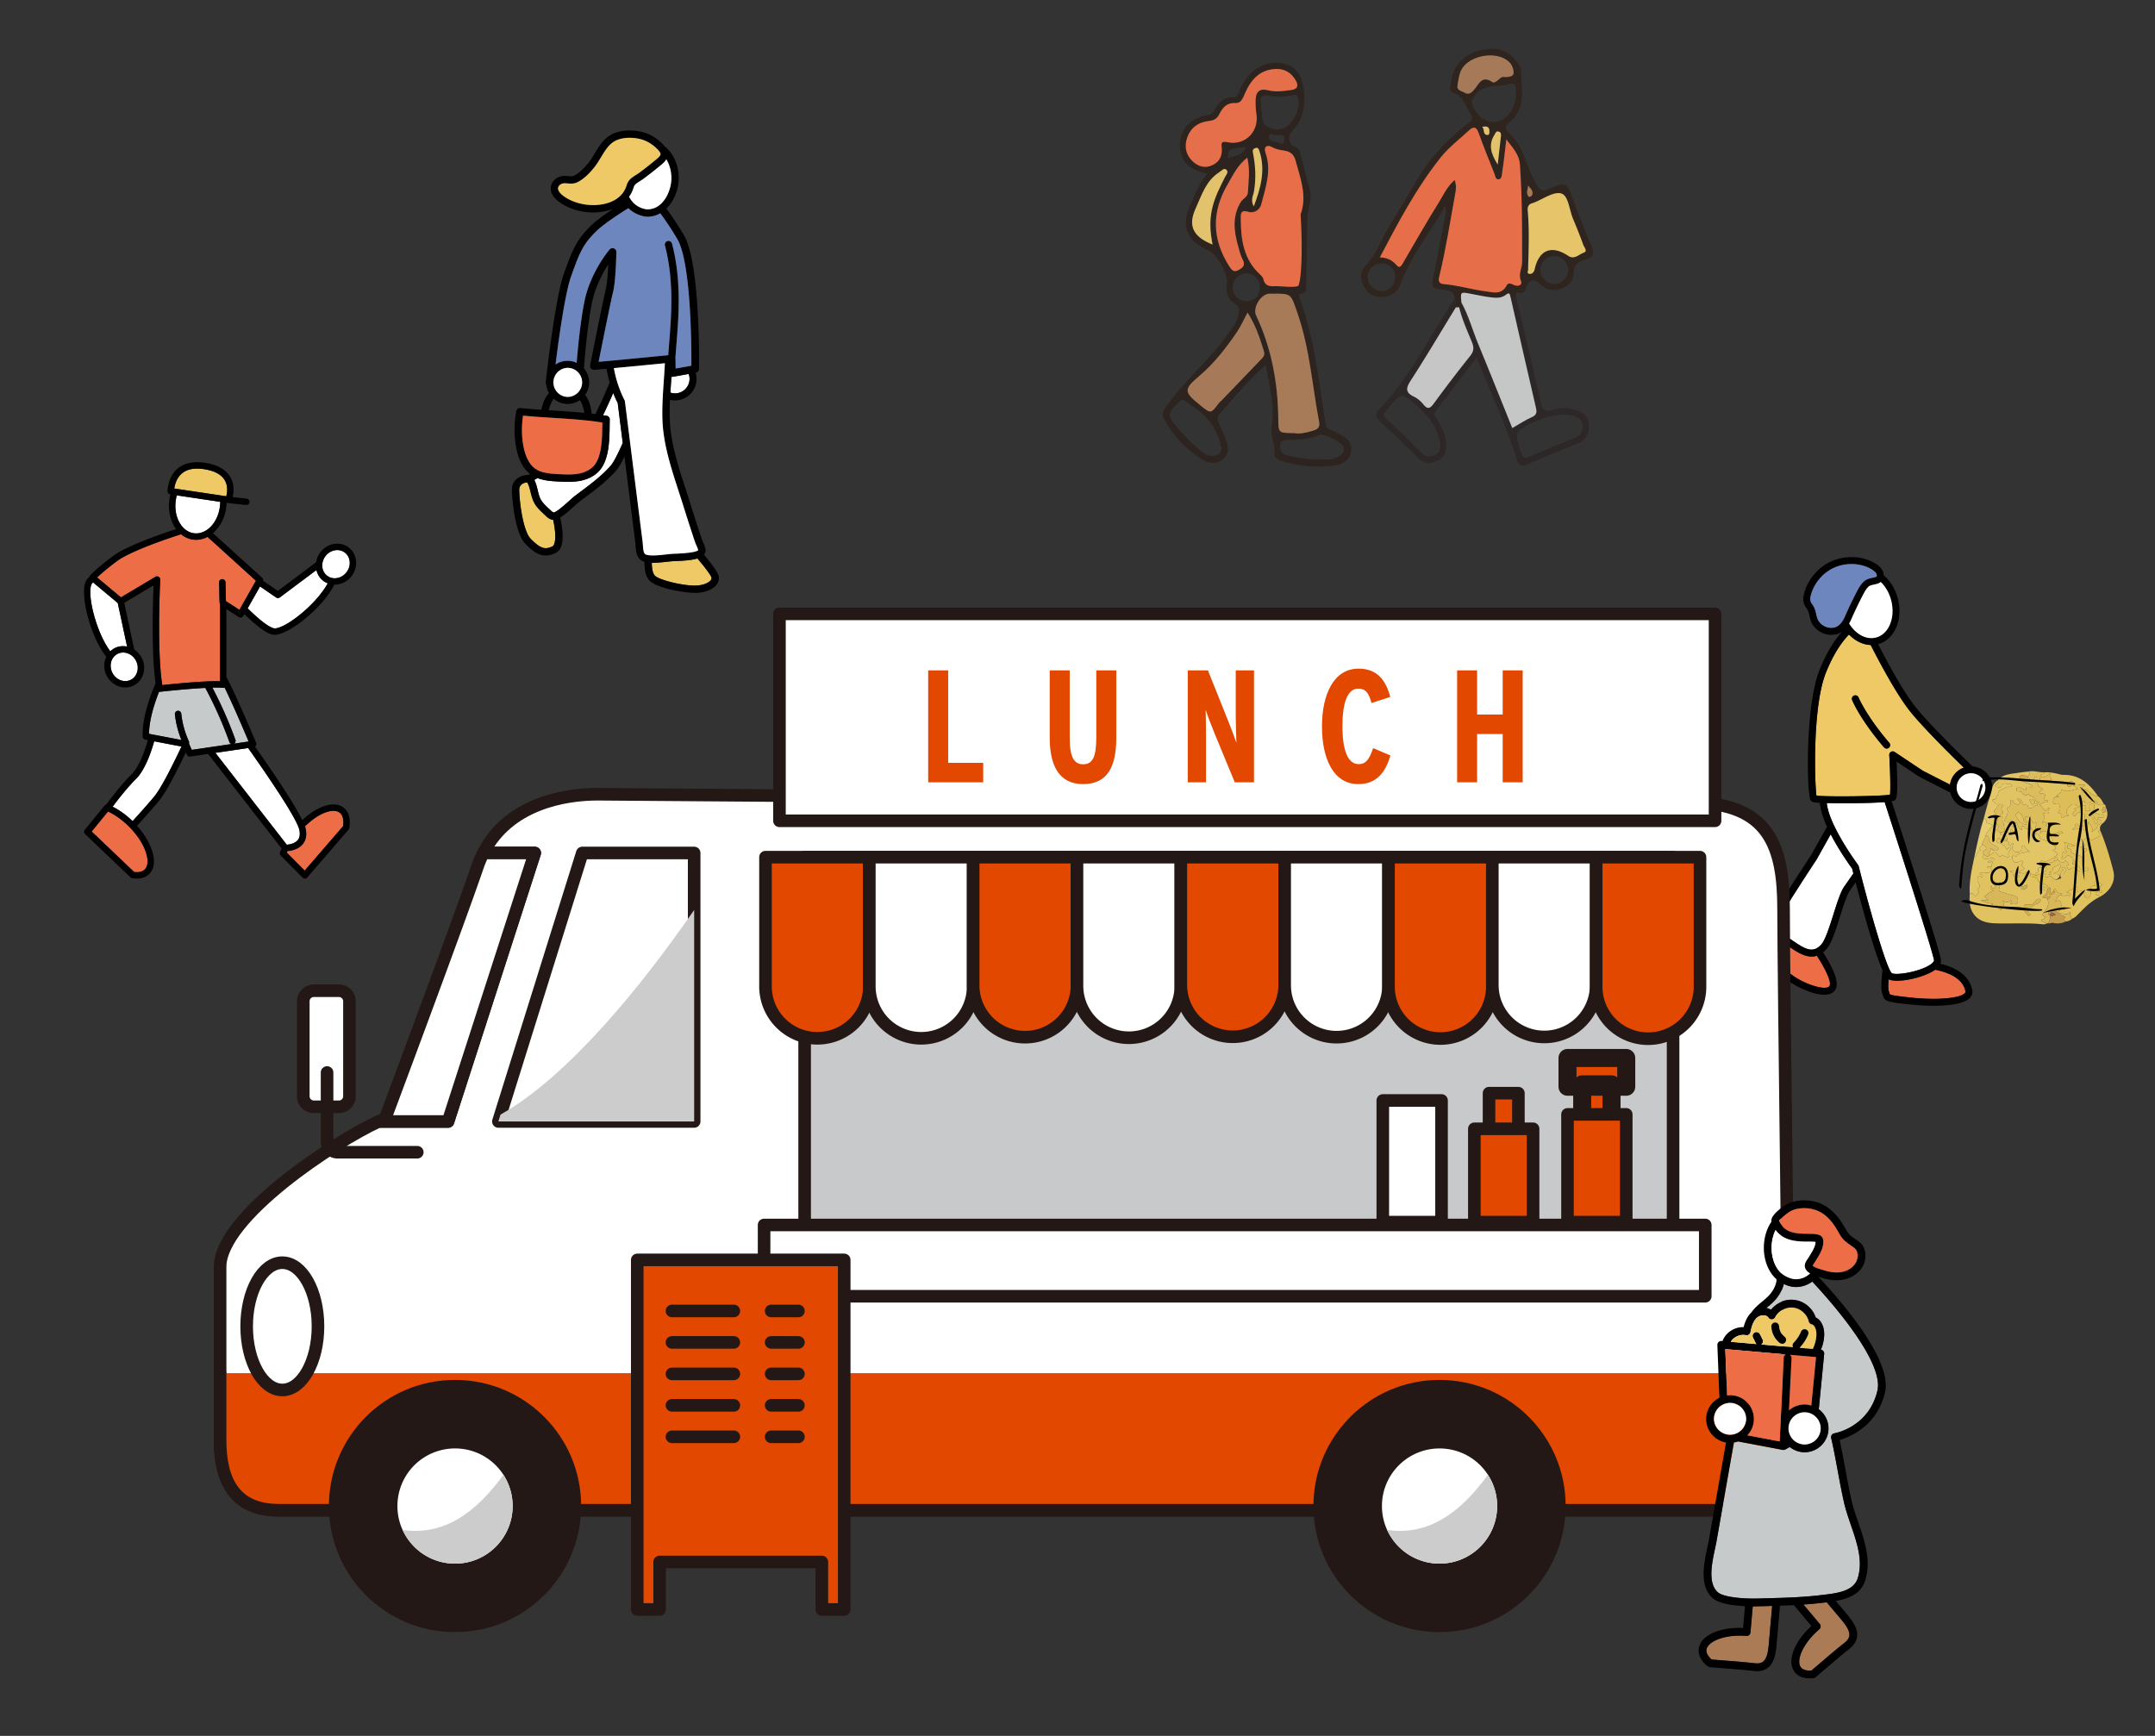<svg xmlns="http://www.w3.org/2000/svg" xmlns:xlink="http://www.w3.org/1999/xlink" xml:space="preserve" width="360" height="290"><rect width="100%" height="100%" fill="#333333" stroke="none"/><path fill="#ED6D46" d="M323.267 162.002c-.051.039-.101.078-.156.113-1.397.936-4.26 1.729-6.184 1.729-.591 0-1.087-.08-1.43-.25-.073.883-.085 1.668.027 1.967.053.135.086.252.116.363.021.068.046.156.059.18.232.209 2.283.42 3.778.574 4.194.432 7.963.094 8.765-.777.1-.105.108-.188.092-.279-.432-2.251-2.986-3.21-5.067-3.62M302.646 159.803c-1.342 0-2.646-.893-3.784-1.67l-.411-.281a11.72 11.72 0 0 0-.303-.193c-.799-.506-1.616-1.062-2.145-1.656-.475.451-.938 1.051-1.088 1.785-.222 1.102 1.576 3.1 4.814 5.344 1.932 1.336 5.248 2.406 5.867 1.629.451-.566-.575-2.775-2.08-5.094a2.891 2.891 0 0 1-.87.136"/><path fill="#FFF" d="M309.406 145.111c-.387-.529-2.162-3-3.579-5.734l-2.36 4.215c-2.536 3.818-6.622 10.178-6.879 11.141-.031.111.037.588 2.179 1.945.134.084.248.156.332.213l.419.285c2.029 1.389 3.345 2.16 4.741.605.672-.75 1.394-3.033 2.032-5.051.61-1.938 1.189-3.77 1.808-4.637.514-.719 1.016-1.447 1.513-2.174-.072-.282-.14-.556-.206-.808"/><path fill="#FFF" d="M308.249 134.184c-1.182 0-2.263-.012-3.082-.029.372 3.787 5.188 10.289 5.24 10.355a.615.615 0 0 1 .097.207c2.064 8.199 4.695 17.123 5.517 17.857.731.416 4.641-.213 6.444-1.422.483-.322.638-.588.621-.715-.161-1.285-5.204-17.035-8.249-26.441-1.695.143-4.31.188-6.588.188"/><path fill="#EEC965" d="M328.062 128.24c-1.982-1.928-7.104-6.971-9.191-9.678-2.196-2.85-4.92-7.969-6.368-10.811-1.316-.043-2.6-.689-3.622-1.746-1.034 1.059-2.517 3.014-3.862 6.393-2.254 5.654-1.883 18.373-1.572 20.52 1.731.225 10.589.115 12.281-.148.115-.887.039-3.922-.119-6.629a.58.58 0 0 1 .902-.515l4.684 3.123 4.562 2.332a3.552 3.552 0 0 1 2.305-2.841m-12.511-3.326a.576.576 0 0 1-.817-.06c-3.982-4.639-5.275-7.773-5.33-7.904a.58.58 0 0 1 1.074-.436c.014.029 1.291 3.105 5.135 7.582a.58.58 0 0 1-.062.818"/><path d="M332.414 133.197a3.485 3.485 0 0 0 .411-1.625c0-1.871-1.459-3.395-3.299-3.529-1.014-.98-7.422-7.188-9.736-10.189-2.02-2.617-4.575-7.369-6.053-10.242.991-.27 1.866-.908 2.501-1.828.985-1.432 1.314-3.387.905-5.367-.367-1.777-1.282-3.291-2.462-4.301a2.07 2.07 0 0 0-.058-.426c-.303-1.244-2.056-1.961-2.586-2.152-2.104-.756-4.546-.592-6.528.441a8.3 8.3 0 0 0-4.109 5.092c-.135.494-.259 1.145-.034 1.783.104.293.266.535.41.748.077.113.153.227.217.348.138.264.209.584.286.924.062.281.126.572.235.863.51 1.365 1.917 2.314 3.317 2.314.106 0 .215-.006.323-.018.643 0 1.176-.225 1.611-.545-1.106 1.211-2.528 3.229-3.825 6.482-2.413 6.053-2.133 20.861-1.441 21.768.18.234.441.312 1.28.371l.232.014c.09 1.189.557 2.586 1.195 3.988l-2.729 4.873c-.676 1.02-6.617 9.982-7.011 11.447a1.243 1.243 0 0 0-.027.51c-.683.59-1.429 1.463-1.662 2.613-.336 1.664 1.442 3.861 5.29 6.527 1.028.713 3.724 2.096 5.678 2.096.732 0 1.363-.195 1.758-.697.996-1.248-.507-4.148-1.958-6.379.193-.154.385-.334.576-.547.839-.936 1.536-3.141 2.273-5.475.559-1.768 1.136-3.592 1.647-4.314.322-.449.637-.906.951-1.357 1.225 4.725 3.133 11.668 4.493 14.693-.155 1.188-.34 3.107-.046 3.877.038.096.062.186.084.26.311 1.092.768 1.174 4.833 1.594 1.157.115 2.421.191 3.652.191 2.666 0 5.178-.346 6.086-1.338.336-.365.467-.812.377-1.281-.507-2.645-3.07-3.852-5.337-4.4.097-.232.131-.469.099-.711-.185-1.48-5.627-18.404-8.227-26.441.302-.057.51-.121.585-.195.191-.186.536-.523.237-6.426l3.777 2.518 5.209 2.664a3.559 3.559 0 0 0 3.449 2.721c.955 0 1.818-.381 2.458-.996m-2.454-.165a2.403 2.403 0 0 1-2.4-2.4 2.4 2.4 0 0 1 4.798 0c0 1.323-1.076 2.4-2.398 2.4m-8.073-5.225-4.685-3.123a.578.578 0 0 0-.901.515c.158 2.707.234 5.744.119 6.627-1.692.268-10.55.375-12.281.15-.311-2.146-.682-14.865 1.572-20.52 1.347-3.379 2.828-5.334 3.862-6.395 1.022 1.059 2.307 1.707 3.622 1.75 1.447 2.842 4.172 7.959 6.367 10.807 2.089 2.709 7.21 7.752 9.192 9.68a3.543 3.543 0 0 0-2.306 2.84l-4.561-2.331zm7.048 37.154c-.802.869-4.569 1.207-8.764.775-1.495-.152-3.547-.365-3.778-.576a1.264 1.264 0 0 1-.06-.178 2.93 2.93 0 0 0-.117-.361c-.112-.301-.099-1.086-.027-1.969.344.17.84.25 1.431.25 1.925 0 4.787-.793 6.184-1.729.056-.035.105-.074.157-.111 2.08.408 4.635 1.367 5.067 3.617.017.093.007.175-.093.282m-5.776-4.752c-1.806 1.211-5.714 1.838-6.444 1.422-.823-.732-3.452-9.656-5.519-17.857a.587.587 0 0 0-.097-.205c-.051-.066-4.868-6.568-5.239-10.355.819.018 1.9.029 3.081.029 2.278 0 4.893-.045 6.589-.188 3.045 9.406 8.088 25.156 8.249 26.441.018.127-.138.393-.62.713m-16.175-8.42c-.639 2.018-1.36 4.301-2.032 5.049-1.396 1.557-2.712.785-4.741-.604l-.419-.287a13.385 13.385 0 0 0-.332-.209c-2.141-1.359-2.21-1.834-2.179-1.947.257-.963 4.343-7.324 6.88-11.141l2.359-4.215c1.417 2.734 3.192 5.205 3.579 5.734.065.252.134.525.204.809-.496.727-.998 1.453-1.512 2.174-.618.868-1.197 2.7-1.807 4.637m-.694 12.03c-.619.777-3.937-.293-5.867-1.629-3.238-2.244-5.037-4.242-4.814-5.344.149-.734.613-1.336 1.087-1.785.529.594 1.347 1.15 2.146 1.656.123.076.227.143.303.193l.41.281c1.138.777 2.443 1.67 3.784 1.67.29 0 .582-.045.872-.139 1.503 2.323 2.531 4.53 2.079 5.097m-1.996-61.43a5.198 5.198 0 0 1-.19-.711c-.09-.398-.182-.809-.39-1.207a5.11 5.11 0 0 0-.281-.455c-.114-.172-.225-.336-.279-.49-.093-.262-.076-.598.06-1.09a7.115 7.115 0 0 1 3.525-4.369 7.044 7.044 0 0 1 3.249-.783c.801 0 1.604.135 2.352.402.812.293 1.734.859 1.852 1.338.049.199.034.297.019.322-.06.094-.46.184-.698.236-.479.105-1.018.227-1.436.607-.569.518-.923 1.193-1.233 1.791a67.188 67.188 0 0 0-2.005 4.199c-.182.41-.859 1.75-2.05 1.754-1.034.116-2.131-.567-2.495-1.544m11.681 1.797c-.549.797-1.296 1.291-2.157 1.432-1.579.262-3.198-.732-4.219-2.387.129-.223.229-.428.299-.584a68.124 68.124 0 0 1 1.972-4.131c.279-.533.568-1.088.987-1.473.188-.17.552-.252.903-.33.385-.084.807-.18 1.129-.428.857.84 1.525 2.037 1.812 3.422.346 1.674.08 3.305-.726 4.479"/><path fill="#FFF" d="M314.196 97.227c-.322.248-.743.344-1.129.428-.352.078-.714.16-.903.332-.419.381-.708.938-.988 1.471a69.07 69.07 0 0 0-1.971 4.131c-.07.156-.171.361-.298.584 1.02 1.654 2.639 2.65 4.218 2.389.862-.143 1.608-.637 2.158-1.434.806-1.174 1.07-2.805.726-4.477-.287-1.387-.954-2.585-1.813-3.424"/><path fill="#6D86BD" d="M308.144 103.121a67.733 67.733 0 0 1 2.005-4.199c.311-.598.664-1.273 1.235-1.793.417-.379.956-.5 1.433-.605.24-.053.64-.143.699-.236.016-.025.03-.123-.019-.322-.116-.479-1.041-1.045-1.851-1.338a7.013 7.013 0 0 0-2.352-.402 7.057 7.057 0 0 0-3.25.783 7.11 7.11 0 0 0-3.525 4.369c-.134.492-.151.828-.06 1.09.056.154.165.318.281.49.099.148.196.299.279.455.207.398.301.809.389 1.207.058.254.11.496.191.711.364.975 1.461 1.66 2.494 1.545 1.192-.005 1.87-1.345 2.051-1.755"/><path fill="#FFF" d="M331.665 131.572a2.398 2.398 0 1 0-4.796.006 2.398 2.398 0 0 0 4.796-.006"/><path d="M310.478 116.514a.58.58 0 0 0-1.075.436c.056.131 1.348 3.266 5.331 7.904a.585.585 0 0 0 .44.201.58.58 0 0 0 .439-.959c-3.844-4.475-5.122-7.553-5.135-7.582"/><path fill="#E0C260" d="M341.899 154.271c-.285.213-.62.145-.925.113-2.614-.254-5.237-.027-7.852-.141-1.509-.064-2.913-.492-3.681-1.988-.466-.904-.44-1.887-.389-2.869.425-.25.418-.244.657.119.132.199.445.234.478.062.053-.277.788-.418.198-.828-.083-.059-.119-.174-.004-.236.646-.35.182-.812.032-1.125-.183-.379-.029-.691.046-.984.056-.221.325-.01.486.09.09.055.201.072.251-.035.057-.127.013-.232-.129-.291-.152-.061-.299-.131-.475-.211.174-.139.35-.125.504-.174.456-.141.968.25 1.396-.166.102-.098.25-.049.2-.316-.047-.246-.154-.219-.298-.285-.15-.066-.346.15-.457-.088.054-.166.202-.096.307-.115.163-.029.33-.035.493-.053-.24-.314.226-.553.15-.707-.143-.289-.341.08-.527.092-.084.006-.174-.057-.348-.119.312-.178.521-.379.836-.316.128.023.26.061.277-.117.021-.199-.135-.256-.287-.236-.29.035-.583.078-.859.164-.308.098-.551-.033-.738-.209-.243-.221.226-.332.151-.557.281.131.499.637.886.15.092-.029.208-.031.273-.09.438-.391.855-.746 1.224.084.046.105.317.236.357.203.399-.334.729-.059 1.089.064.131.045.428.111.313-.186-.175-.461.114-.742.312-1.066.064-.105.162-.232.072-.33-.131-.146-.253.029-.382.07-.135.049-.205.496-.408.115-.29-.553-.755-.822-1.32-.992-.235-.07-.356-.16-.165-.467.15-.236.297-.41.471-.189.309.389.741.295 1.114.42h.15c.069.096.123.219.217.283.207.145-.299.352.044.441.241.064.319-.18.459-.303.045-.039.125-.039.231-.07-.024.104-.037.164-.055.225-.213.721-.059 1.145.589 1.227.402.049.916-.027.83-.736-.038-.297.509-.391.524-.299.105.533.599.713.882 1.082-.157-.027-.335-.186-.393-.148-.495.307-1.104.232-1.581.486-.163.086-.182.479-.539.311-.533-.258-.438.141-.393.402.112.641.489.814 1.037.553.182-.088.403-.26.615-.123.25.162-.014.377-.062.496-.19.445.629.635.309.865-.243.174-.664.15-.912.623.447-.248.907.438 1.249-.215.188.283.714-.174.786.359.014.172-.403.465.192.473.393.006.86.193 1.048.561.162.312.071.352.298.445.309.133.684.1.931.385.1.117.487-.029.325.318-.139.295-.36.119-.563.037-.126-.047-.146-.271-.35-.193.023.605.414.766.93.777-.102.281-.184.564-.419.779-.128.121-.462.125-.356.375.099.242.349-.031.525.039.086.035.163.092.243.139.332.822.086 1.518-.46 2.156-.189.223-.537.596-.189.746.533.23.071.473.033.486-.654.24-.348.391.036.549.159.065.309.139.46.209m-7.394-3.841c.446.273.866.52 1.294.021.055-.064.119-.084.165-.006.033.057.071.176.047.195-.422.369-.057.324.183.381.458.113.833-.029.902-.479.074-.48-.255-.871-.716-.949-.729-.121-1.402-.408-2.106-.598-.34-.09-.394-.367-.308-.537.187-.369.016-.76.206-1.191-.355.375-.683.781-.83-.041-.008-.041-.116-.088-.183-.1-.15-.021-.114.123-.158.199-.146.26.075.404.174.586.055.1.423.078.111.318-.142.113-.243.225-.444.102-.131-.084-.048-.309-.249-.32-.318.469.117.592.515.828-.812-.002-1.055.689-1.606.885.207.219.413.438.627.67-.411.072-.813.012-1.237.018.646.334 1.341.502 2.037.596.061.232-.392-.006-.215.33.095.18.078.471.354.186.504-.52.692-.057.928.271.1.137.261.371.377.164.261-.453.569-.953.132-1.529m4.508.662c-.316.018-.807-.092-.876.227-.114.521.106 1.061.519 1.453.104.1.242.32.426.166.232-.195-.039-.266-.133-.385-.121-.158-.404-.367-.093-.527.508-.26.723-.873 1.336-1.002.332-.07.623-.291.725-.652.012-.049-.105-.182-.179-.199-.419-.096-.561.328-.852.477-.036.02-.051.082-.07.127-.164.352-.459.399-.803.315m-3.279-5.658c.164.326.356.391.59.426.122.018.593.064.032.242-.14.043.004.283.063.299.268.055.527.236.816.121.091-.033.175-.199.101-.219-.462-.135-.288-1.184-1.126-.77-.095.045-.263-.051-.476-.099m2.903 2.369c-.244.084-.483.209-.734.24-.312.043-.269.301-.249.434.037.256.229.111.393.086.436-.073.677-.266.59-.76"/><path fill="#E0C25E" d="M351.794 134.883c.441 1.059.321 1.965-.518 2.654-.447.369-.555.719-.413 1.223-.178.021-.453-.068-.229.301.136.223.371.596-.069.723-.485.141-1.058.764-1.396.428-.571-.566-.948.27-1.392-.006-.014-.01-.063.039-.116.072.055.078.114.156.167.236.209.322.886.662-.046.938-.148.047-.098.191-.041.311.092.201.214.256.399.107.115-.096.24-.188.385-.049.087.082.07.178-.008.256-.104.102-.208.211-.33.291-.27.176-.261.16-.095.422.055.088.073.26.023.34-.072.113-.303.236-.373.135-.387-.551-1.062-.443-1.556-.734-.095-.053-.229-.062-.199-.242.065-.404.06-.428-.423-.504-.296-.047-.167-.215-.182-.369-.039-.393.146-.098.26-.119.344-.062.662.084 1.031-.051-.639-.201-1.28-.4-1.919-.602.631.43-.165 1.336.606 1.717-.094.031-.16.055-.224.082-.194.08-.632-.346-.568.197.036.326-.018.539-.216.758.086.025.174.08.254.07a.656.656 0 0 0 .5-.277c.426-.627.738-.006 1.096.094-.146.406.35.449.473.711-.18.088-.463-.225-.44.193.016.287.085.277.293.117.165-.125.313.029.433.156.432.457.729 1.295 1.587.533.1-.09.298.031.343.189.042.16-.102.174-.221.219-.556.211-1.057.336-1.627-.084-.312-.229-.764-.576-1.264-.123-.257.234-.344-.221-.535-.318-.204-.105.021-.289.186-.34.211-.064.223-.148.077-.297-.16-.168-.312-.344-.467-.514-.473.729-.856.283-1.245-.096-.108-.277-.27-.492-.633-.514.263-.102.594-.23.518-.457-.111-.328-.539-.412-.849-.604.171-.193.553.018.55-.371-.001-.115.091-.291-.05-.309-.482-.062-.46-.293-.445-.715.006-.207.085-.672-.271-.869.604-.371 1.333-.393 2.007-.652-.247-.342-.497-.213-.753-.131-.539.168-1.04.697-1.61-.1-.239-.334.058-.912-.525-1.02.273-.158.234-.305.021-.506-.22-.209-.375.168-.633-.004.507-.271.238-.773.391-1.158.022-.053-.333-.076-.24-.271.104-.217.295-.037.454-.025.191.016.559.092.439-.23-.124-.334.236-.459.163-.76-.099.061-.176.107-.252.158-.173.111-.347.479-.51.293-.261-.297-.462-.645-.808-.869-.006-.002.046-.145.096-.172.297-.148.597-.301.909-.416.105-.039.312.164.347-.068.03-.188-.161-.199-.319-.188-.332.02-.46-.027-.271-.416.146-.299.216-.717-.405-.689-.083.004-.426.082-.45-.176-.019-.191.19-.242.356-.311.297-.127.188-.391 0-.42-.805-.121-.428-1.383-1.349-1.348.002-.043-.012-.102.01-.117.185-.145.203-.463.504-.48.007.432.702-.107.602.406-.091.471.15.422.382.262.252-.176.458.039.692-.01.381-.084 1.293.318.552-.682-.094-.125.175-.291.04-.504-.361.191-.588.584-1.03.654-.23.037-.392.037-.468-.197-.077-.238.097-.307.277-.328.193-.021.335-.076.349-.295.763-.043 1.503.098 2.242.271.283.068.574.164.86.158 2.694-.061 4.378 1.506 5.779 3.541-.932-.02-1.5-.748-2.09-1.229-.419.332.43.146.013.545-.229.221-.413.221-.475.043-.082-.23-.466-.449-.127-.783.164-.154.489-.152.492-.527-.569.287-1.121-.146-1.677.043-.091-.141-.161-.307-.277-.416-.25-.234-.516-.131-.729.057-.161.139-.333.318-.167.566.219.328.401.111.59-.047.248-.209.396.059.584.129.148.131.301.264.547.479-.945-.051-1.731.695-2.597.064-.093-.066-.231.008-.224.104.051.592-.607.572-.819.955.094.01.165.014.235.027.073.014.191-.029.167.164-.669-.227-.869.123-.931.715-.033.312.088.467.334.412.373-.082.631-.277.747.357.059.326.219.545-.07.812-.156.145-.366.32.062.408.104.02.268.139.268.213.002 1.172.588.189.884.229.091.012.53.064.213-.283-.455-.496-.113-.84.195-1.191.337-.387.692-.715 1.245-.32.138.098.331.117.605.207-.358.135-.609.225-.852.326-.055.021-.26.088-.105.125.596.152.148.281.011.412-.204.188-.407.398-.13.645.295.26.383-.102.492-.25.244-.338.617-.23.934-.32-.184.469.427.141.477.494.072.514-.496 1.109.173 1.551.008.006-.102.23-.12.227-.401-.117-.895.49-1.238-.166-.154-.295-.518-.006-.502.012.399.479-.178.52-.433.785.651.043 1.188-.234 1.74-.006.201.08.519.363.749-.252.124-.328.077-.789.4-1.086-.311.674.979.998.298 1.75.471-.223.924-.41 1.006-.959.035-.227.188-.258.354-.305a.467.467 0 0 0 .363-.494c-.014-.225-.252-.277-.448-.297-.131-.016-.272-.018-.244-.182.02-.129.156-.18.289-.178.144.004.297.053.428.016.147-.045.422.057.424-.18.003-.199-.276-.373-.413-.336-.557.15-.999-.479-1.562-.197-.048.023-.192-.059-.229-.127-.075-.141.144-.133.144-.172.01-.271.431-.24.378-.588-.093-.617.123-.783.732-.559.328.123.603.164.885-.061.216.055.287.217.302.418-.51-.037-.618.266-.583.693.014.15.045.332.227.307.469-.061.325-.457.368-.744l.017-.144"/><path fill="#DDBE58" d="M343.797 143.631c.389.379.771.824 1.242.096.155.17.308.346.469.512.146.15.135.234-.077.299-.166.051-.389.234-.187.338.192.098.279.555.536.318.5-.451.953-.104 1.263.125.572.42 1.073.295 1.628.084.119-.045.262-.057.22-.219-.044-.158-.242-.279-.342-.191-.858.762-1.154-.074-1.586-.531-.121-.127-.268-.279-.434-.156-.207.16-.276.17-.292-.117-.023-.418.26-.105.439-.193-.122-.262-.619-.305-.472-.711-.358-.1-.671-.721-1.096-.094a.657.657 0 0 1-.5.277c-.081.008-.169-.045-.254-.072.197-.219.25-.43.214-.756-.062-.543.374-.117.569-.197a3.03 3.03 0 0 1 .224-.082c-.772-.381.025-1.287-.606-1.717l1.919.602c-.369.135-.688-.014-1.03.051-.114.02-.3-.273-.261.119.015.154-.114.322.182.369.482.076.488.1.423.504-.03.18.105.189.198.244.495.289 1.17.182 1.556.732.072.102.3-.02.374-.135.05-.08.031-.252-.024-.34-.165-.262-.173-.246.095-.422.123-.08.226-.189.33-.291.08-.08.096-.174.01-.256-.146-.139-.271-.047-.386.049-.186.148-.308.094-.399-.107-.057-.119-.107-.264.041-.311.932-.275.256-.617.047-.938-.054-.082-.113-.158-.168-.236.053-.033.103-.082.115-.072.444.275.82-.561 1.393.006.339.336.911-.287 1.396-.428.439-.127.204-.5.068-.723-.224-.369.052-.279.229-.301.912 2.168 1.584 4.414 2.165 6.686.453 1.762-.463 3.408-2.285 4.41.02-.471-.485-.139-.642-.436-.25-.465.647-.227.357-.658-.027-.041-.009-.146.109-.115.036.061.069.125.113.184.095.123.108.404.336.291.243-.123-.004-.262-.042-.404-.063-.244-.143-.662-.032-.734.408-.279.213-.375-.083-.408-.182-.023-.26-.096-.329-.227-.085-.162-.16-.318-.374-.127-.14.125-.381.193-.175.445.085.109.144.283-.02.285-.952.01-.729.568-.668 1.18.029.295-.247.754-.516.91-.266.154-.545-.359-.569-.514-.152-.986-.761-.656-1.288-.488-.196.064-.416.205-.488-.021-.064-.207.162-.289.394-.281.277.01.241-.221.177-.369-.081-.18-.376-.369-.445-.205-.257.598-.918.486-1.378.885.519.031.758.262.693.73-.268.01-.41-.438-.693-.221-.358.277-.338.303-.791-.021.027-.107.128-.281-.037-.295-.452-.033-.761-.148-.937-.643-.075-.211-.323-.045-.357.197-.081.162-.193.299-.393.27-.187-.029-.193-.188-.189-.34.005-.17.184-.449-.141-.445-.25.004-.27.297-.304.514-.517-.012-.907-.17-.93-.779.203-.076.224.148.35.195.202.082.425.258.563-.037.163-.348-.226-.201-.325-.32-.247-.281-.623-.25-.931-.383-.227-.094-.136-.133-.298-.445-.188-.367-.656-.555-1.048-.561-.596-.008-.179-.301-.193-.471.39-.061.666.275 1.032.293.298-.266.65-.34 1.035-.293-.289.566.279.377.461.486.317.191.756-.314.959-.037.516.699.925.592 1.693.189-.129-.447.409-.707.659-1.068.11-.16.194-.311-.024-.42-.159-.08-.229-.365-.48-.23-.09.047-.158.201-.084.236.386.174.098.289-.016.438-.327.434-.467.859-.055 1.045-.488-.748-.951-.641-1.381-.588.04-.287.243-.189.355-.234.481-.176.688-.57.831-1.012.031-.098-.002-.242-.055-.342-.048-.088-.197-.102-.254-.02-.264.381-1.048.201-.992.938.012.154-.148.309-.366.283-.11-.016-.204 0-.108.139.057.082.288.025.199.217-.065.135-.257.027-.321.074-.381.268-.677-.152-1.021-.094.112-.34.647-.602.585-.791-.348-1.035.318-1.062.998-1.156.121-.018.224-.174.336-.266.252.168.358-.242.592-.15"/><path fill="#DCBD5C" d="M341.582 129.023c-.013.219-.155.273-.349.297-.181.02-.354.088-.277.324s.237.236.468.199c.442-.07.669-.463 1.03-.654.135.213-.134.379-.04.502.741 1.002-.171.6-.552.682-.234.051-.441-.164-.692.012-.231.16-.473.209-.382-.26.101-.516-.594.023-.602-.408-.301.018-.319.334-.504.48-.021.014-.008.076-.01.115.921-.033.544 1.229 1.349 1.35.188.027.295.293-.001.42-.165.068-.374.121-.356.311.024.258.369.18.451.176.621-.027.55.391.405.689-.189.389-.062.436.271.414.157-.01.349.002.319.189-.035.23-.242.029-.347.068-.313.115-.612.268-.909.416-.05.027-.102.17-.096.174.346.223.547.568.808.867.164.186.337-.182.51-.293.077-.051.153-.098.252-.16.073.303-.287.428-.163.762.119.322-.25.246-.439.23-.159-.012-.351-.191-.454.025-.094.195.263.219.241.271-.153.385.115.887-.392 1.158.258.172.413-.205.633.004.214.201.253.348-.021.504.583.109.286.688.525 1.021.57.799 1.072.268 1.61.098.256-.078.506-.209.753.133-.674.26-1.402.281-2.007.652-.148 0-.295 0-.442-.002.105-.361.072-.686-.308-.859-.445-.201-.807-.059-1.136.426.439-.748.101-.865-.473-.828-.061.006-.155-.053-.184-.109-.176-.334.203-.592.188-.809-.032-.395-.698.254-.781-.305-.076-.508-.555-.594-.846-.875-.054-.051-.305-.014-.32.033a.632.632 0 0 0 .006.412c.1.217.424.312.382.705l-.786-.422c.436-.389-.2-.646-.146-1.021.019-.127-.399-.314-.618-.473-.102.16-.366.184-.376.422-.027.721.939 1.607 1.705 1.674.386.031.825.176.888.703-.205.227-.942.104-1.148-.16-.092-.117-.117-.379-.337-.309-.154.051-.227.178-.151.408.112.35-.175.191-.261.113-.241-.215-.333-.533-.455-.824-.057-.137-.009-.318-.303-.283-.336.043-.623-.156-.822-.461l.081.627c-.305-.061-.48-.408-.858-.342-.22.037-.285-.139-.192-.346.263-.596.746-1.158.305-1.871a.38.38 0 0 1 .145-.107c.479-.164.548-.539.529-.977-.004-.094-.068-.285.101-.293.105-.004.266.02.296.229.054.377.477.373.71.574.049.039.451-.162.458-.27.021-.307-.317-.453-.477-.701.562-.17.688.324.832.633.085.18.163.311.315.318.342.021.656.08.656.24 0 .451.302.32.539.324.41.01.567-.648 1.077-.414.036.014.021-.119-.032-.168-.718-.674.436-.061.254-.371-.129-.227-.526-.107-.578-.375-.126-.648-.892-.498-1.149-.969-.045-.086-.104-.121-.199.02-.281.414-.548-.092-.834-.043.029-.49-.371-.426-.647-.463-.178-.027-.36.027-.354-.23.004-.141.014-.303.086-.416.127-.201.317-.061.464-.006.242.096.492.205.699.359.244.18.365.164.354-.146-.023-.576.592-.08.694-.428.069.158.171.385.338.16.163-.219-.122-.326-.269-.402-.532-.279-1.158-.35-1.635-.75.244.049.479-.107.76.021.168.074.466-.133.704-.209-.056-.162-.333-.164-.285-.4.096-.283.464-.518.146-.871.895-.171 1.765.194 2.658.139"/><path fill="#E0C363" d="M338.922 128.889c.317.352-.051.586-.146.869-.179-.064-.364-.111-.533-.193-.29-.143-.538-.137-.78.104-.3.305.061.459.135.676.477.404 1.102.471 1.635.752.146.078.431.184.269.402-.167.225-.269-.002-.337-.16-.104.348-.719-.148-.695.428.012.311-.111.326-.354.146a3.019 3.019 0 0 0-.699-.359c-.146-.055-.337-.195-.464.006-.071.113-.082.275-.086.416-.007.258.178.203.354.23.275.039.677-.027.648.463.285-.051.552.457.833.043.095-.141.154-.105.199-.02.258.469 1.023.32 1.149.969.052.268.449.148.578.377.182.309-.972-.305-.254.369.054.049.068.182.033.168-.511-.234-.669.424-1.078.416-.237-.006-.539.125-.539-.328-.001-.158-.314-.217-.656-.238-.152-.01-.23-.137-.315-.318-.144-.309-.27-.803-.832-.633.159.248.497.395.478.703-.008.104-.41.307-.46.266-.233-.199-.655-.195-.709-.57-.03-.211-.19-.236-.296-.23-.169.008-.104.199-.101.293.019.439-.05.811-.529.977a.412.412 0 0 0-.145.107c.441.713-.043 1.275-.304 1.869-.094.209-.028.385.191.348.378-.064.554.281.857.342.142.244.146.582.484.691.304.098.233.396.308.617.052.152-.005.336-.134.377-.231.074-.078-.223-.216-.281-.189-.082-.212-.461-.456-.367-.222.088-.096.334-.031.52.056.158.03.301-.156.342-.101.021-.327.045-.265-.102.231-.543-.258-.236-.307-.232-.317.031-.222.355-.146.436.272.277.244.631.329.955h-.149c-.08-.451-.908-.391-.703-1.039.001 0-.095-.053-.113-.039-.109.086-.188.119-.255-.053-.078-.201.15-.217.187-.346.291-.062.703-.152.544-.504-.182-.404-.037-.867-.34-1.236-.198-.244.135-.754-.117-.857-.497-.207-.264-.295-.036-.494.312-.273.283-.273.042-.578-.068-.084-.165-.219-.033-.42.402-.619-.046-.646-.503-.633-.479.154-.639-.359-.994-.482-.237-.082-.051-.297.06-.275.616.109.41-.67.838-.742-.127-.533.206-.742.615-.943.4-.197.757-.51 1.242-.436.16.023.315.049.35-.131.037-.184-.072-.318-.266-.373-.181-.053-.387.145-.548-.059-.108.428-.816-.291-.85.473-.012.25-.684.176-.901.066-.333-.168.014-.373.187-.521.193-.164.24-.357.106-.584.699-.799 1.69-.994 2.644-1.117.843-.118 1.685-.257 2.536-.323m.675 5.517c.222-.062.414-.174.339-.408-.088-.275-.243-.551-.604-.51-.122.014-.381.137-.279.234.217.208.152.649.544.684"/><path fill="#DCBD57" d="M351.462 134.355c-.281.225-.555.184-.883.062-.609-.227-.826-.061-.733.557.052.35-.368.314-.378.586 0 .039-.22.033-.144.174.036.068.181.15.228.127.564-.281 1.005.348 1.563.199.137-.039.414.135.413.334-.003.236-.276.137-.425.18-.131.037-.285-.012-.428-.016-.134-.002-.269.047-.289.178-.029.164.113.166.245.18.196.021.434.074.447.299a.47.47 0 0 1-.363.496c-.167.045-.32.076-.354.305-.082.545-.536.734-1.005.957.68-.752-.609-1.076-.299-1.75-.323.297-.277.758-.401 1.086-.23.613-.548.334-.747.25-.555-.227-1.091.051-1.742.008.255-.266.833-.309.434-.785-.016-.018.348-.309.502-.012.344.656.837.049 1.238.166.019.004.129-.221.12-.225-.669-.445-.101-1.039-.173-1.553-.05-.354-.66-.025-.477-.494-.316.09-.688-.018-.934.322-.108.146-.197.51-.492.248-.277-.246-.074-.457.131-.646.137-.129.584-.258-.012-.408-.153-.039.051-.105.105-.129.243-.1.493-.191.851-.324-.274-.09-.466-.109-.604-.205-.554-.396-.908-.068-1.245.318-.309.35-.652.695-.195 1.191.318.348-.121.295-.213.283-.296-.039-.882.943-.884-.229 0-.076-.164-.193-.268-.215-.428-.084-.217-.262-.062-.406.289-.268.129-.486.069-.812-.115-.635-.372-.439-.745-.357-.247.055-.368-.1-.336-.412.063-.59.263-.939.932-.715.024-.193-.094-.15-.167-.164-.07-.012-.143-.016-.235-.027.212-.383.869-.363.819-.955-.008-.096.131-.172.224-.104.864.631 1.652-.113 2.597-.066-.246-.215-.398-.344-.547-.477v-.291c.557-.188 1.107.246 1.676-.039-.002.375-.328.371-.49.525-.341.334.043.553.127.783.061.178.245.176.475-.043.417-.398-.433-.213-.014-.547.588.482 1.157 1.209 2.089 1.23.484.343.733.861.999 1.362m-1.015-.232c-.397-.35-.771-.441-1.24-.086a1.046 1.046 0 0 1-.948.137c-.135-.049.201-.373-.134-.309-.107.02-.318.182-.284.381.022.133.084.348.243.322.641-.105.394.287.302.541-.057.162-.117.311.071.346.202.037.446.033.632-.047.243-.107-.023-.271-.068-.338-.229-.342-.118-.648.201-.703.403-.07.756-.447 1.225-.244m.022 3.111c-.462-.217-.49-.762-.893-1.02-.084-.053-.176-.105-.254-.002-.063.088-.066.23.022.256.508.146.388.656.589.977.062.098.119.268.252.197.109-.058.161-.222.284-.408"/><path fill="#DFC15E" d="M344.388 149.535c.454.324.435.299.793.021.282-.217.425.23.692.223.064-.471-.175-.701-.692-.732.461-.398 1.12-.287 1.377-.885.069-.164.364.025.444.205.065.148.102.379-.176.369-.231-.008-.458.076-.394.281.072.227.292.084.489.021.526-.168 1.135-.498 1.286.488.025.154.305.668.57.514.27-.156.544-.615.516-.91-.061-.611-.284-1.17.668-1.18.163-.002.104-.176.02-.283-.206-.254.035-.32.175-.447.213-.191.289-.035.374.127a.374.374 0 0 0 .329.227c.296.033.492.129.083.408-.11.072-.031.49.032.734.038.143.285.281.042.404-.228.113-.241-.168-.336-.291-.044-.059-.077-.121-.114-.184-.117-.031-.136.074-.108.115.289.432-.607.193-.357.66.156.295.661-.037.642.434-1.602.754-2.751 2.055-3.976 3.266-.168.166-.407.258-.614.383-.196-.344-.406-.682-.337-1.182-.413.447-.415.457-1.444.277-.13-.023-.393.064-.403-.199-.01-.219.167-.342.335-.445.14-.092.284.004.425.004.139.002.323-.031.282-.236-.028-.146-.099-.236-.311-.154-.371.141-.374-.199-.368-.4.022-.732-.272-.928-.984-.521.29-.52.383-1.086 1.04-1.112"/><path fill="#E2C564" d="M331.395 142.744c.075.225-.394.334-.151.559.189.174.432.305.739.207.275-.086.57-.129.859-.164.152-.02.309.039.287.238-.018.174-.149.141-.275.113-.317-.061-.526.141-.838.316.174.064.263.129.347.121.188-.012.386-.381.528-.092.074.152-.392.393-.15.709-.164.014-.33.021-.491.051-.105.02-.255-.051-.309.115.111.238.307.021.457.088.143.066.251.039.297.285.05.268-.099.219-.199.316-.429.416-.939.025-1.396.166-.155.049-.33.035-.504.174.176.08.323.15.475.211.142.059.186.166.128.291-.048.107-.16.09-.25.035-.16-.1-.431-.311-.486-.09-.075.293-.229.605-.046.984.149.312.615.775-.033 1.127-.114.061-.078.176.006.234.588.41-.146.551-.199.828-.032.172-.345.137-.478-.061-.238-.365-.231-.371-.657-.121-.136-2.064.302-4.061.737-6.057.576-.262.292-1.23 1.084-1.318-.514-.441.206-.58.224-.891.367.049.642.26.708.604.022.117-.221.338-.389.43-.279.159-.304.297-.025.592"/><path fill="#E3C769" d="M333.742 130.324c.134.227.087.42-.104.584-.176.148-.521.355-.188.521.216.109.889.184.899-.068.033-.762.742-.043.85-.471.162.203.367.006.549.059.193.055.304.189.267.373-.035.18-.191.154-.352.131-.484-.074-.841.238-1.241.436-.409.201-.743.41-.616.943-.427.072-.221.852-.836.742-.111-.021-.298.191-.061.275.354.123.515.635.995.482-.279.283-.253.758-.657.984-.188.105-.059.441.022.535.452.523.499 1.098.338 1.727-.146.1-.293.197-.44.297-.386.086-.662-.414-1.07-.203.039-.271-.4-.152-.324-.295.245-.457-.2-.484-.366-.684.252-.943.491-1.891.764-2.828.205-.703.479-1.385.61-2.113.106-.593.446-1.081.961-1.427"/><path fill="#D8B758" d="M344.388 149.535c-.656.025-.75.592-1.041 1.111.712-.406 1.007-.211.984.521-.006.201-.003.541.368.4.212-.082.282.008.311.154.041.205-.144.238-.282.236-.141 0-.285-.096-.425-.004-.168.104-.345.227-.335.445.011.264.273.176.403.199 1.029.18 1.031.17 1.444-.277-.069.5.141.838.337 1.182a2.01 2.01 0 0 1-1.033.451c-.043-.201-.586-.127-.328-.408.386-.422-.004-.453-.207-.537-.327-.135-.628-.232-.871-.551-.184-.242-.563-.385-.88-.457-.188-.041-.544-.055-.62.234-.065.244-.201.604.263.686v.002c.101.482-.101.896-.294 1.316l-.282.031c-.151-.07-.302-.146-.457-.209-.382-.158-.689-.309-.035-.547.039-.016.502-.26-.031-.488-.349-.15-.002-.523.188-.746.546-.637.792-1.334.46-2.156.237-.016.41-.117.515-.398-.2-.045-.584.256-.559-.17.026-.396.31-.199.547-.164.286.045.547-.131.728-.342.076-.092-.083-.201-.197-.256.034-.242.283-.408.357-.197.176.492.484.609.937.643.164.015.063.189.035.296"/><path fill="#E6CC71" d="M331.406 136.693c.165.199.61.227.366.684-.075.143.363.021.325.295.407-.211.683.289 1.069.201-.513.219-1.276 1.135-1.478 1.771-.046.553-.58.91-.591 1.477-.018.311-.737.449-.224.891-.792.088-.508 1.057-1.084 1.318.461-2.23.934-4.459 1.617-6.637"/><path fill="#C49D50" d="M342.182 154.24c.193-.418.395-.834.294-1.316.357.225.632.008.957-.143-.825-.496-.825-.496-.957.141-.464-.08-.326-.441-.263-.686.076-.289.433-.277.62-.234.316.072.696.215.88.455.243.32.544.418.871.553.203.086.593.115.207.537-.258.281.285.207.328.408-.702.311-1.438.404-2.177.223-.286-.069-.5.189-.76.062"/><path fill="#D3AB56" d="m351.794 134.883-.018.146c-.043.287.101.684-.368.744-.182.025-.213-.156-.227-.307-.035-.428.073-.73.583-.693.02.034.03.071.03.11"/><path fill="#E2C564" d="M335.381 140.531c-.084-.326-.057-.678-.329-.955-.077-.08-.173-.404.146-.434.048-.006.536-.312.306.23-.062.146.164.123.265.102.187-.041.213-.186.156-.342-.063-.184-.19-.434.031-.518.244-.096.267.283.456.365.138.059-.016.357.215.283.13-.045.187-.227.135-.381-.074-.219-.004-.518-.308-.617-.339-.107-.343-.445-.484-.689-.026-.211-.054-.418-.081-.627.2.305.487.504.824.461.293-.035.245.146.302.283.123.291.215.609.454.824.087.078.374.236.262-.113-.075-.23-.004-.359.151-.408.219-.07.245.191.338.311.205.262.942.383 1.147.156.08.121.227.238.23.359.014.43-.006.445.466.451.151 0 .247.098.342.123.48.133.271.828.567.834.452.014.894.449 1.355.072-.053-.17-.458-.234-.156-.51h.443c.355.199.279.664.271.869-.014.424-.038.65.445.715.141.018.05.193.05.309.002.389-.38.178-.55.371.31.191.737.273.849.604.076.227-.255.357-.517.457.362.021.523.236.633.514-.233-.092-.34.318-.591.148.053-.133.103-.266.148-.377-.787-.271-1.354.98-2.223.334-.019-.016-.142.1-.209.16-.543.5-.015.809.285 1.221-.538-.295-.799-.209-.737.367.019.18-.043.291-.204.338-.511.143.036.311-.016.463-.365-.018-.642-.354-1.031-.295-.071-.535-.598-.076-.785-.357-.342.65-.801-.035-1.25.213.249-.473.672-.449.912-.623.32-.23-.498-.42-.307-.867.047-.117.311-.332.061-.494-.213-.137-.434.035-.615.123-.549.26-.924.088-1.037-.553-.045-.262-.141-.66.394-.402.356.168.376-.223.538-.311.477-.254 1.086-.178 1.581-.486.058-.037.235.119.392.15-.281-.373-.776-.551-.881-1.084-.017-.092-.562.002-.525.299.086.709-.426.785-.829.736-.648-.082-.802-.506-.589-1.227.019-.061.03-.121.055-.223-.106.029-.187.029-.23.068-.142.123-.219.367-.461.303-.343-.092.164-.299-.043-.441-.094-.063-.147-.186-.217-.282"/><path fill="#D8B758" d="M334.505 150.43c.438.576.129 1.076-.132 1.529-.117.207-.278-.025-.378-.164-.235-.328-.424-.791-.928-.271-.276.285-.26-.006-.354-.186-.177-.336.275-.098.215-.33-.696-.094-1.392-.262-2.037-.596.424-.006.826.055 1.237-.018-.214-.232-.42-.451-.627-.67.552-.193.795-.887 1.606-.885-.397-.236-.832-.359-.514-.828.201.012.117.236.248.32.201.123.303.012.444-.102.312-.24-.057-.219-.111-.316-.099-.184-.32-.328-.174-.588.044-.076.008-.221.158-.199.066.012.175.057.183.1.147.822.475.416.831.041-.191.432-.021.822-.207 1.191-.086.17-.032.447.308.537.704.189 1.377.477 2.107.598.46.078.789.469.715.949-.069.449-.444.592-.902.479-.239-.057-.604-.012-.183-.381.024-.02-.014-.139-.047-.195-.046-.078-.11-.059-.165.006-.427.498-.847.252-1.293-.021"/><path fill="#E2C564" d="M331.689 139.646c.202-.641.966-1.555 1.478-1.773l.44-.295c.05.049.099.1.148.15-.235.475-.896.732-.738 1.42.348-.035.222-.424.444-.537.296.146.476.525.885.443-.036.129-.266.146-.188.346.066.172.146.139.256.053.019-.014.114.039.112.039-.203.648.626.59.704 1.039-.373-.125-.806-.031-1.114-.42-.174-.221-.32-.047-.471.189-.191.307-.07.396.165.467.565.17 1.03.439 1.321.992.202.381.272-.066.407-.115.129-.041.251-.217.382-.07.09.098-.007.223-.072.33-.198.324-.486.605-.312 1.066.114.297-.183.229-.313.186-.359-.123-.69-.4-1.089-.066-.04.035-.312-.096-.357-.201-.367-.83-.785-.475-1.224-.084-.065.059-.182.061-.275.09-.172-.424.31-.672.289-1.062-.004-.068.21-.109.231-.02.121.48.45.096.608.174.304.148.37-.055.43-.197.089-.211-.114-.219-.257-.314-.499-.336-1.202-.473-1.323-1.254-.007-.056-.007-.771-.567-.576"/><path fill="#DABC5E" d="M331.689 139.646c.56-.195.56.52.568.574.121.781.824.918 1.323 1.254.143.096.346.104.257.314-.06.143-.126.346-.43.197-.158-.078-.487.307-.608-.174-.021-.09-.235-.049-.231.02.021.391-.461.639-.289 1.062-.385.486-.603-.02-.884-.15-.28-.293-.255-.434.023-.59.167-.092.411-.312.388-.43-.066-.344-.341-.553-.708-.604.01-.566.545-.922.591-1.473"/><path fill="#D6B353" d="M339.013 151.092c.345.084.64.037.803-.316.02-.045.034-.107.07-.125.291-.15.433-.574.852-.479.075.02.192.15.179.199-.102.361-.394.582-.725.65-.614.131-.828.744-1.336 1.004-.312.16-.028.369.094.527.092.119.364.189.131.385-.183.156-.32-.066-.425-.166-.412-.393-.632-.932-.52-1.453.07-.318.56-.209.877-.226"/><path fill="#CDA74E" d="M343.058 148.795c.114.055.272.164.197.254-.181.213-.441.391-.729.344-.236-.035-.521-.232-.546.162-.025.428.358.129.558.172-.104.281-.275.383-.515.398-.08-.047-.156-.104-.243-.139-.175-.07-.426.203-.524-.039-.104-.252.228-.254.356-.375.235-.215.317-.498.42-.779.033-.217.052-.51.303-.514.324-.004.145.277.141.445-.003.152.003.311.19.34.198.03.31-.107.392-.269"/><path fill="#E2C564" d="M335.734 145.434c.213.049.381.146.477.1.838-.414.664.635 1.125.77.075.02-.009.188-.1.219-.289.115-.549-.066-.816-.123-.061-.012-.203-.254-.063-.297.561-.178.09-.225-.032-.242-.234-.037-.427-.101-.591-.427"/><path fill="#C7AE55" d="M338.637 147.803c.087.494-.153.688-.591.76-.164.025-.355.17-.393-.086-.02-.133-.063-.391.249-.434.251-.031.491-.156.735-.24"/><path fill="#D5AC4F" d="M346.601 131.084v.291c-.188-.07-.337-.34-.584-.129-.188.156-.371.375-.59.047-.166-.248.007-.43.167-.568.216-.186.48-.289.729-.055.115.109.187.275.278.414"/><path fill="#E0C25E" d="M340.251 146.285c.053-.152-.495-.32.016-.463.162-.047.223-.158.204-.336-.061-.578.199-.664.737-.369-.301-.412-.827-.721-.285-1.221.066-.061.189-.176.207-.16.871.646 1.438-.604 2.224-.334-.045.111-.096.244-.147.377-.111.092-.215.248-.335.266-.681.092-1.347.121-1 1.156.062.189-.472.451-.584.791-.387-.045-.739.028-1.037.293"/><path fill="#E0C25E" d="M341.287 145.992c.345-.059.641.361 1.021.092.064-.043.256.062.321-.072.089-.191-.143-.135-.199-.217-.096-.139-.002-.154.109-.139.217.025.378-.131.365-.281-.056-.738.729-.557.991-.939.058-.082.207-.068.255.02.052.1.086.244.055.342-.143.441-.35.836-.831 1.012-.114.045-.315-.053-.354.234.428-.053.892-.16 1.071.395-.46.596-.869.703-1.385.004-.203-.275-.642.229-.959.037-.181-.111-.749.081-.46-.488z"/><path fill="#E0C25E" d="M344.709 146.824c-.72-.379-.582-.805-.254-1.238.113-.148.4-.264.015-.438-.074-.035-.005-.189.085-.238.251-.133.322.152.481.232.219.109.134.26.023.42-.25.362-.788.622-.35 1.262M342.173 139.791c-.304.279.102.342.155.512-.462.375-.904-.059-1.355-.072-.298-.008-.088-.701-.568-.836-.094-.023-.188-.121-.342-.121-.47-.006-.451-.021-.466-.451-.004-.121-.149-.238-.229-.359-.062-.525-.502-.67-.888-.701-.766-.064-1.732-.953-1.705-1.674.01-.236.274-.262.376-.424.219.16.637.35.618.475-.054.375.582.633.146 1.021.242.129.483.258.786.422.042-.391-.282-.49-.382-.705a.638.638 0 0 1-.006-.414c.016-.043.267-.082.32-.029.291.279.77.365.846.875.083.557.749-.09.781.303.016.219-.363.475-.188.809.028.057.123.113.184.109.573-.037.911.082.473.828.329-.484.69-.627 1.136-.426.38.172.413.497.308.858"/><path fill="#CDA954" d="M337.597 130.344c-.073-.217-.435-.371-.135-.676.243-.24.49-.246.781-.104.168.08.354.129.532.193-.048.236.229.238.286.4-.239.078-.537.283-.705.209-.281-.128-.513.029-.759-.022"/><path fill="#DCBD5C" d="M334.347 139.055c-.409.08-.589-.295-.884-.443.353-.209.505-.486.294-.883-.051-.051-.099-.102-.149-.15.16-.629.114-1.203-.337-1.727-.081-.094-.213-.43-.023-.535.403-.229.377-.701.656-.984.456-.014.905.014.503.633-.131.201-.035.336.033.42.241.305.27.305-.041.578-.229.199-.461.287.036.494.251.104-.082.613.116.857.304.369.156.832.34 1.236.159.351-.253.441-.544.504M339.597 134.406c-.392-.035-.327-.477-.545-.684-.102-.098.157-.221.279-.234.361-.041.517.234.604.51.076.234-.117.346-.338.408"/><path fill="#E0C25E" d="M350.447 134.123c-.469-.203-.823.174-1.225.244-.321.055-.432.361-.203.703.046.066.312.23.069.338-.186.08-.43.084-.632.047-.189-.035-.128-.184-.071-.346.091-.254.338-.646-.303-.539-.159.023-.219-.191-.241-.324-.036-.201.175-.361.282-.381.336-.064-.001.26.134.311.337.119.716.039.948-.139.473-.353.845-.264 1.242.086M350.469 137.234c-.123.186-.175.35-.283.408-.133.07-.189-.1-.252-.197-.201-.32-.081-.83-.589-.977-.089-.025-.086-.168-.022-.256.078-.104.17-.051.254.002.402.259.43.804.892 1.02"/><path fill="#9F6735" d="M342.476 152.922c.132-.637.132-.637.955-.141-.323.15-.598.367-.955.143v-.002"/><path fill="#E3C769" d="M333.756 137.729c.213.396.061.674-.294.883-.223.113-.097.502-.444.537-.159-.69.503-.946.738-1.42"/><path d="M347.495 132.76c.359.691.387 1.418.4 2.135.039 1.92-.043 3.832-.475 5.717-.409 1.785-.327 3.619-.48 5.434-.109 1.326-.198 2.654-.306 4.104.602-.578 1.047-1.166 1.731-1.518-.529 1.002-1.539 1.654-1.93 2.766-.31-.383-.236-.725-.204-1.043.38-4.004.405-8.033 1.144-12.012.311-1.703.322-3.48-.102-5.209-.029-.12-.01-.241.222-.374M327.538 148.473c-.387-.396-.235-.814-.209-1.197.32-4.729 1.486-9.283 2.871-13.791.2-.65.371-1.309.548-1.963.059-.225.062-.475.336-.596.217.283.074.537.004.775-1.007 3.496-2.042 6.984-2.747 10.561-.362 1.838-.513 3.699-.659 5.562-.013.188.041.387-.144.649M346.632 131.102c-2.568-.18-5.136-.416-7.707-.523-2.59-.109-5.179-.732-7.775-.074.139-.463.359-.629.982-.641a43.67 43.67 0 0 1 4.729.154c2.488.221 4.986.346 7.479.525.774.057 1.546.17 2.318.256l-.026.303M348.612 136.842c.16 4.076 1.787 7.877 2.157 11.941-.812.168-1.479.107-2.29-.082.64-.445 1.24-.033 1.838-.271-.131-1.977-.727-3.863-1.171-5.787-.436-1.887-.845-3.793-.898-5.742l.364-.059M341.186 152.064c-.749.482-11.855-.709-13.55-1.473.408-.312.86-.268 1.232-.141 2.493.857 5.092.963 7.684 1.062 1.459.059 2.89.363 4.35.375.126.002.238.039.284.177M335.459 146.176c.015 1.262-.438 1.715-1.706 1.719-.798.004-1.246-.447-1.26-1.264-.018-1.033.807-1.949 1.751-1.951.75-.002 1.205.56 1.215 1.496m-.367.043c.006-.691-.317-1.148-.825-1.17-.676-.031-1.375.729-1.387 1.508-.012.66.259.943.9.945.943.002 1.304-.352 1.312-1.283M337.18 140.59c-.42-.314-.263-.814-.521-1.199-.348-.096-.726.227-1.125-.025.178-.504.709-.182 1.016-.467.071-.434-.134-.842-.318-1.359-.552.477-.72 1.113-1.015 1.664-.293.551-.396 1.211-.857 1.666-.171-.109-.204-.197-.161-.295.438-.971.81-1.973 1.366-2.883.151-.25.326-.535.65-.514.382.029.466.385.544.688.229.892.475 1.784.421 2.724M342.076 137.438c.812.031 1.518-.16 2.215.303-1.064-.014-2.136-.094-1.854 1.496.409.262 1.055-.139 1.573.441-.624.137-1.142-.047-1.644-.008-.039.957.284 1.176 1.54 1.035-.064.48-.437.484-.746.461-.542-.041-.979-.299-1.16-.846-.157-.477-.073-.965.007-1.443.072-.443.272-.871.069-1.439"/><path d="M347.864 140.16c.6 2.285.173 4.615.361 6.916-.623-2.283-.208-4.611-.361-6.916M340.84 149.467c-.215-1.688.114-3.271.289-4.814-.288-.295-.72-.088-.961-.391.413-.266 1.997-.139 2.374.168-.024.037-.053.107-.07.105-.857-.145-1.029.354-1.094 1.064-.104 1.133-.264 2.26-.255 3.4.001.14.03.298-.283.468M337.257 147.838c.871-.727 1.099-1.709 1.606-2.5.282.1.218.297.162.434-.3.719-.638 1.424-1.136 2.023-.386.463-.852.426-1.131-.045-.338-.574-.128-2.453.417-3.102.1 1.073-.506 2.09.082 3.19M334.221 136.42c-.687.051-.662.527-.725.971-.135.957-.32 1.906-.3 2.879.004.146-.006.293-.297.414-.205-.691-.056-1.355.03-2.014.089-.668.183-1.334.276-2.014-.391-.211-.805.225-1.175-.066.419-.457 1.555-.576 2.191-.17M341.258 152.512c1.528-.703 3.112-1.064 4.791-.832-1.601.265-3.205.494-4.791.832M338.95 141.049c-.332-.846-.181-4.154.21-4.695.095 1.666-.019 3.179-.21 4.695M347.454 131.441c1.092.676 1.777 1.746 2.584 2.701-1.118-.654-1.796-1.73-2.584-2.701M341.031 138.357c-.356.506-1.113.344-1.133 1.045-.015.598.312.912.97 1.121-.564.318-.831.092-1.038-.146-.362-.416-.461-.93-.202-1.422.258-.49.715-.676 1.403-.598M348.891 136.154a3.377 3.377 0 0 1 1.662-1.088l.131.195c-.547.367-1.092.738-1.638 1.105-.052-.071-.106-.141-.155-.212"/><path fill="#FFF" d="M297.951 151.842c0-10.277-2.336-17.756-15.419-17.756-13.082 0-176.615-1.402-182.689-1.402-5.581 0-14.912 1.578-19.106 9.814h8.596l-14.484 44.855h-11.61c-7.207 3.297-26.471 15.889-26.471 24.295v28.971c0 6.631 2.335 11.68 9.811 11.68h240.16c8.411 0 12.148-6.076 12.148-14.018-.001-7.943-.936-76.16-.936-86.439"/><path fill="none" stroke="#231815" stroke-linecap="round" stroke-linejoin="round" stroke-miterlimit="10" stroke-width="2.102" d="M297.951 151.842c0-10.277-2.336-17.756-15.419-17.756-13.082 0-176.615-1.402-182.689-1.402-5.581 0-14.912 1.578-19.106 9.814h8.596l-14.484 44.855h-11.61c-7.207 3.297-26.471 15.889-26.471 24.295v28.971c0 6.631 2.335 11.68 9.811 11.68h240.16c8.411 0 12.148-6.076 12.148-14.018-.001-7.943-.936-76.16-.936-86.439z"/><path fill="#E24800" d="M36.767 229.404v11.215c0 6.631 2.335 11.68 9.811 11.68h240.161c8.41 0 12.146-6.076 12.146-14.018 0-1.369-.026-4.531-.073-8.877"/><path fill="none" stroke="#231815" stroke-linecap="round" stroke-linejoin="round" stroke-miterlimit="10" stroke-width="2.102" d="M36.767 229.404v11.215c0 6.631 2.335 11.68 9.811 11.68h240.161c8.41 0 12.146-6.076 12.146-14.018 0-1.369-.026-4.531-.073-8.877"/><path fill="#FFF" d="M89.332 142.498h-8.596c-.371.727-.7 1.502-.983 2.334-3.076 9.021-15.42 42.049-15.42 42.049a25.18 25.18 0 0 0-1.096.473h11.61l14.485-44.856z"/><path fill="none" stroke="#231815" stroke-linecap="round" stroke-linejoin="round" stroke-miterlimit="10" stroke-width="2.102" d="M89.332 142.498h-8.596c-.371.727-.7 1.502-.983 2.334-3.076 9.021-15.42 42.049-15.42 42.049a25.18 25.18 0 0 0-1.096.473h11.61l14.485-44.856z"/><path fill="#C8C9CA" d="M134.419 143.199h145.076v63.076H134.419z"/><path fill="none" stroke="#231815" stroke-linecap="round" stroke-linejoin="round" stroke-miterlimit="10" stroke-width="2.102" d="M134.419 143.199h145.076v63.076H134.419z"/><path fill="#E24800" d="M127.878 143.197v21.492a8.674 8.674 0 1 0 17.347 0v-21.492h-17.347z"/><path fill="none" stroke="#231815" stroke-linecap="round" stroke-linejoin="round" stroke-miterlimit="10" stroke-width="2.102" d="M127.878 143.197v21.492a8.674 8.674 0 1 0 17.347 0v-21.492h-17.347z"/><path fill="#FFF" d="M145.225 143.197v21.492a8.673 8.673 0 1 0 17.345 0v-21.492h-17.345z"/><path fill="none" stroke="#231815" stroke-linecap="round" stroke-linejoin="round" stroke-miterlimit="10" stroke-width="2.102" d="M145.225 143.197v21.492a8.673 8.673 0 1 0 17.345 0v-21.492h-17.345z"/><path fill="#E24800" d="M162.569 143.197v21.492a8.674 8.674 0 0 0 17.347 0v-21.492h-17.347z"/><path fill="none" stroke="#231815" stroke-linecap="round" stroke-linejoin="round" stroke-miterlimit="10" stroke-width="2.102" d="M162.569 143.197v21.492a8.674 8.674 0 0 0 17.347 0v-21.492h-17.347z"/><path fill="#FFF" d="M179.916 143.197v21.492a8.675 8.675 0 0 0 8.673 8.674 8.675 8.675 0 0 0 8.674-8.674v-21.492h-17.347z"/><path fill="none" stroke="#231815" stroke-linecap="round" stroke-linejoin="round" stroke-miterlimit="10" stroke-width="2.102" d="M179.916 143.197v21.492a8.675 8.675 0 0 0 8.673 8.674 8.675 8.675 0 0 0 8.674-8.674v-21.492h-17.347z"/><path fill="#E24800" d="M197.262 143.197v21.492a8.675 8.675 0 0 0 17.347 0v-21.492h-17.347z"/><path fill="none" stroke="#231815" stroke-linecap="round" stroke-linejoin="round" stroke-miterlimit="10" stroke-width="2.102" d="M197.262 143.197v21.492a8.675 8.675 0 0 0 17.347 0v-21.492h-17.347z"/><path fill="#FFF" d="M214.608 143.197v21.492a8.674 8.674 0 0 0 17.347 0v-21.492h-17.347z"/><path fill="none" stroke="#231815" stroke-linecap="round" stroke-linejoin="round" stroke-miterlimit="10" stroke-width="2.102" d="M214.608 143.197v21.492a8.674 8.674 0 0 0 17.347 0v-21.492h-17.347z"/><path fill="#E24800" d="M231.955 143.197v21.492a8.674 8.674 0 1 0 17.346 0v-21.492h-17.346z"/><path fill="none" stroke="#231815" stroke-linecap="round" stroke-linejoin="round" stroke-miterlimit="10" stroke-width="2.102" d="M231.955 143.197v21.492a8.674 8.674 0 1 0 17.346 0v-21.492h-17.346z"/><path fill="#FFF" d="M249.3 143.197v21.492a8.675 8.675 0 0 0 17.348 0v-21.492H249.3z"/><path fill="none" stroke="#231815" stroke-linecap="round" stroke-linejoin="round" stroke-miterlimit="10" stroke-width="2.102" d="M249.3 143.197v21.492a8.675 8.675 0 0 0 17.348 0v-21.492H249.3z"/><path fill="#E24800" d="M266.647 143.197v21.492a8.674 8.674 0 1 0 17.345 0v-21.492h-17.345z"/><path fill="none" stroke="#231815" stroke-linecap="round" stroke-linejoin="round" stroke-miterlimit="10" stroke-width="2.102" d="M266.647 143.197v21.492a8.674 8.674 0 1 0 17.345 0v-21.492h-17.345z"/><path fill="#FFF" d="M53.119 221.576c0 5.871-2.667 10.631-5.957 10.631s-5.956-4.76-5.956-10.631c0-5.869 2.666-10.629 5.956-10.629s5.957 4.76 5.957 10.629"/><ellipse cx="47.163" cy="221.576" fill="none" stroke="#231815" stroke-linecap="round" stroke-linejoin="round" stroke-miterlimit="10" stroke-width="2.102" rx="5.957" ry="10.631"/><path fill="#FFF" d="M130.212 102.549h156.293v34.576H130.212z"/><path fill="none" stroke="#231815" stroke-linecap="round" stroke-linejoin="round" stroke-miterlimit="10" stroke-width="2.102" d="M130.212 102.549h156.293v34.576H130.212z"/><path fill="#FFF" d="M231.002 183.846h9.813v20.326h-9.813z"/><path fill="none" stroke="#231815" stroke-linecap="round" stroke-linejoin="round" stroke-miterlimit="10" stroke-width="2.102" d="M231.002 183.846h9.813v20.326h-9.813z"/><path fill="#FFF" d="M127.644 204.643h157.225v11.91H127.644z"/><path fill="none" stroke="#231815" stroke-linecap="round" stroke-linejoin="round" stroke-miterlimit="10" stroke-width="2.102" d="M127.644 204.643h157.225v11.91H127.644z"/><path fill="#E24800" d="M248.747 182.623h4.906v15.592h-4.906z"/><path fill="none" stroke="#231815" stroke-linecap="round" stroke-linejoin="round" stroke-miterlimit="10" stroke-width="2.102" d="M248.747 182.623h4.906v15.592h-4.906z"/><path fill="#E24800" d="M246.295 188.578h9.812v15.594h-9.812z"/><path fill="none" stroke="#231815" stroke-linecap="round" stroke-linejoin="round" stroke-miterlimit="10" stroke-width="2.102" d="M246.295 188.578h9.812v15.594h-9.812z"/><path fill="#E24800" d="M137.293 210.479h-30.838V268.885h3.739v-7.944h27.099v7.944h3.736V210.479z"/><path fill="none" stroke="#231815" stroke-linecap="round" stroke-linejoin="round" stroke-miterlimit="10" stroke-width="2.102" d="M137.293 210.479h-30.838V268.885h3.739v-7.944h27.099v7.944h3.736V210.479z"/><path fill="#E24800" d="M112.252 219.008h10.338"/><path fill="none" stroke="#231815" stroke-linecap="round" stroke-linejoin="round" stroke-miterlimit="10" stroke-width="2.102" d="M112.252 219.008h10.338"/><path fill="#E24800" d="M128.824 219.008h4.555"/><path fill="none" stroke="#231815" stroke-linecap="round" stroke-linejoin="round" stroke-miterlimit="10" stroke-width="2.102" d="M128.824 219.008h4.555"/><path fill="#E24800" d="M112.252 224.262h10.338"/><path fill="none" stroke="#231815" stroke-linecap="round" stroke-linejoin="round" stroke-miterlimit="10" stroke-width="2.102" d="M112.252 224.262h10.338"/><path fill="#E24800" d="M128.824 224.262h4.555"/><path fill="none" stroke="#231815" stroke-linecap="round" stroke-linejoin="round" stroke-miterlimit="10" stroke-width="2.102" d="M128.824 224.262h4.555"/><path fill="#E24800" d="M112.252 229.52h10.338"/><path fill="none" stroke="#231815" stroke-linecap="round" stroke-linejoin="round" stroke-miterlimit="10" stroke-width="2.102" d="M112.252 229.52h10.338"/><path fill="#E24800" d="M128.824 229.52h4.555"/><path fill="none" stroke="#231815" stroke-linecap="round" stroke-linejoin="round" stroke-miterlimit="10" stroke-width="2.102" d="M128.824 229.52h4.555"/><path fill="#E24800" d="M112.252 234.777h10.338"/><path fill="none" stroke="#231815" stroke-linecap="round" stroke-linejoin="round" stroke-miterlimit="10" stroke-width="2.102" d="M112.252 234.777h10.338"/><path fill="#E24800" d="M128.824 234.777h4.555"/><path fill="none" stroke="#231815" stroke-linecap="round" stroke-linejoin="round" stroke-miterlimit="10" stroke-width="2.102" d="M128.824 234.777h4.555"/><path fill="#E24800" d="M112.252 240.033h10.338"/><path fill="none" stroke="#231815" stroke-linecap="round" stroke-linejoin="round" stroke-miterlimit="10" stroke-width="2.102" d="M112.252 240.033h10.338"/><path fill="#E24800" d="M128.824 240.033h4.555"/><path fill="none" stroke="#231815" stroke-linecap="round" stroke-linejoin="round" stroke-miterlimit="10" stroke-width="2.102" d="M128.824 240.033h4.555"/><path fill="#F9BE00" d="M261.856 176.744h9.814v4.807h-9.814z"/><path fill="#F9BE00" d="M264.31 181.145h4.905v14.092h-4.905z"/><path fill="#E24800" d="M261.856 176.744h9.814v4.807h-9.814z"/><path fill="none" stroke="#231815" stroke-linecap="round" stroke-linejoin="round" stroke-miterlimit="10" stroke-width="1.828" d="M261.856 176.744h9.814v4.807h-9.814z"/><path fill="#E24800" d="M264.31 181.145h4.905v14.092h-4.905z"/><path fill="none" stroke="#231815" stroke-linecap="round" stroke-linejoin="round" stroke-miterlimit="10" stroke-width="1.293" d="M264.31 181.145h4.905v14.092h-4.905z"/><path fill="none" stroke="#231815" stroke-linecap="round" stroke-linejoin="round" stroke-miterlimit="10" stroke-width="3.008" d="M261.856 176.744h9.814v4.807h-9.814z"/><path fill="none" stroke="#231815" stroke-linecap="round" stroke-linejoin="round" stroke-miterlimit="10" stroke-width="3.008" d="M264.31 181.145h4.905v14.092h-4.905z"/><path fill="#E24800" d="M261.856 186.168h9.814v18.004h-9.814z"/><path fill="none" stroke="#231815" stroke-linecap="round" stroke-linejoin="round" stroke-miterlimit="10" stroke-width="2.102" d="M261.856 186.168h9.814v18.004h-9.814z"/><path fill="#FFF" d="M58.377 183.143c0 .967-.792 1.758-1.758 1.758h-4.196a1.761 1.761 0 0 1-1.756-1.758v-15.877c0-.967.789-1.758 1.756-1.758h4.196c.966 0 1.758.791 1.758 1.758v15.877z"/><path fill="none" stroke="#231815" stroke-linecap="round" stroke-linejoin="round" stroke-miterlimit="10" stroke-width="2.102" d="M58.377 183.143c0 .967-.792 1.758-1.758 1.758h-4.196a1.761 1.761 0 0 1-1.756-1.758v-15.877c0-.967.789-1.758 1.756-1.758h4.196c.966 0 1.758.791 1.758 1.758v15.877z"/><path fill="none" stroke="#231815" stroke-linecap="round" stroke-linejoin="round" stroke-miterlimit="10" stroke-width="2.102" d="M54.638 179.174v11.562a1.76 1.76 0 0 0 1.756 1.754h13.313"/><path fill="#231815" d="M96.03 251.596c0 11.059-8.961 20.018-20.018 20.018-11.054 0-20.015-8.959-20.015-20.018 0-11.055 8.961-20.016 20.015-20.016 11.057 0 20.018 8.961 20.018 20.016"/><path fill="none" stroke="#231815" stroke-linecap="round" stroke-linejoin="round" stroke-miterlimit="10" stroke-width="2.102" d="M96.03 251.596c0 11.059-8.961 20.018-20.018 20.018-11.054 0-20.015-8.959-20.015-20.018 0-11.055 8.961-20.016 20.015-20.016 11.057 0 20.018 8.961 20.018 20.016z"/><path fill="#FFF" d="M85.639 251.596c0 5.316-4.31 9.625-9.626 9.625-5.315 0-9.622-4.309-9.622-9.625a9.62 9.62 0 0 1 9.622-9.621c5.316 0 9.626 4.306 9.626 9.621"/><path fill="#CCC" d="M67.26 255.592a9.622 9.622 0 0 0 8.753 5.627c5.316 0 9.626-4.307 9.626-9.623 0-1.92-.566-3.709-1.537-5.211-4.868 6.64-10.122 10.16-16.842 9.207"/><path fill="#231815" d="M260.496 251.596c0 11.059-8.96 20.018-20.015 20.018-11.056 0-20.017-8.959-20.017-20.018 0-11.055 8.961-20.016 20.017-20.016 11.055 0 20.015 8.961 20.015 20.016"/><path fill="none" stroke="#231815" stroke-linecap="round" stroke-linejoin="round" stroke-miterlimit="10" stroke-width="2.102" d="M260.496 251.596c0 11.059-8.96 20.018-20.015 20.018-11.056 0-20.017-8.959-20.017-20.018 0-11.055 8.961-20.016 20.017-20.016 11.055 0 20.015 8.961 20.015 20.016z"/><path fill="#FFF" d="M250.105 251.596c0 5.316-4.31 9.625-9.625 9.625-5.314 0-9.623-4.309-9.623-9.625 0-5.314 4.309-9.621 9.623-9.621 5.316 0 9.625 4.306 9.625 9.621"/><path fill="#CCC" d="M231.727 255.592a9.625 9.625 0 0 0 18.379-3.996c0-1.92-.564-3.709-1.536-5.211-4.868 6.64-10.122 10.16-16.843 9.207"/><path fill="#FFF" d="M83.256 187.352h32.707v-44.854h-18.69z"/><path fill="none" stroke="#231815" stroke-linecap="round" stroke-linejoin="round" stroke-miterlimit="10" stroke-width="2.102" d="M83.256 187.352h32.707v-44.854h-18.69z"/><defs><path id="a" d="M83.256 152.014h32.707v35.338H83.256z"/></defs><clipPath id="b"><use xlink:href="#a" overflow="visible"/></clipPath><path fill="#CCC" d="m83.615 186.201-.359 1.15h32.707v-35.338c-8.907 12.893-21.096 27.848-32.348 34.188" clip-path="url(#b)"/><path fill="#E24800" d="M164.248 130.699h-9.192v-18.705h3.34v15.445h5.852zM186.479 123.219c0 4.859-1.443 7.773-5.561 7.773-3.98 0-5.557-3.072-5.557-7.721v-11.277h3.34v11.277c0 3.232.721 4.41 2.244 4.41 1.55 0 2.191-1.178 2.191-4.41v-11.277h3.342v11.225zM209.483 130.699h-3.206l-3.446-8.336c-.481-1.178-1.07-2.699-1.418-3.795.026 1.148.054 3.072.054 4.248v7.883h-3.046v-18.705h3.368l3.285 8.203c.455 1.121 1.123 2.857 1.47 3.9-.027-1.146-.107-3.178-.107-4.354v-7.75h3.047v18.706zM232.273 126.209c-.882 3.072-2.512 4.783-5.369 4.783-4.142 0-6.064-4.246-6.064-9.619 0-5.398 1.976-9.672 6.116-9.672 3.181 0 4.57 2.029 5.292 4.729l-3.126 1.014c-.482-1.709-.99-2.402-2.218-2.402-1.792 0-2.646 2.297-2.646 6.279 0 3.98.883 6.334 2.698 6.334 1.15 0 1.738-.645 2.433-2.674l2.884 1.228zM254.371 130.699h-3.34v-8.07h-4.276v8.07h-3.338v-18.705h3.338v7.375h4.276v-7.375h3.34z"/><path fill="#AB7B56" d="m295.081 268.312-1.272.033c-.217.008-.512.014-.861.014l-.144-.002-.379 4.346a.65.65 0 0 1-.699.592c-3.783-.297-6.542 1.004-6.66 2.354-.056.648.473 1.234.878 1.588.742.062 1.486.123 2.229.18 1.621.125 3.3.254 4.941.447.638.078 1.106-.023 1.441-.295.745-.609.869-2.113.977-3.439l.035-.412.476-5.432c-.321.007-.644.017-.962.026M304.594 267.742l-.458.053c-.949.111-1.903.191-2.858.258l2.712 3.232a.65.65 0 0 1-.075.912c-2.878 2.465-3.913 5.338-3.044 6.373.418.502 1.209.543 1.743.504.574-.488 1.146-.973 1.717-1.463 1.23-1.055 2.503-2.143 3.8-3.166.499-.395.766-.797.808-1.227.095-.959-.881-2.109-1.743-3.123l-.267-.316-1.763-2.102-.572.065"/><path fill="#C7CACA" d="M302.746 214.102c-.759.543-1.651.883-2.64.906h-.082c-.683 0-1.411-.215-2.038-.51a6.142 6.142 0 0 1-1.118 2.326c-.496.646-1.098 1.146-1.679 1.627a.749.749 0 0 1-.061.051c.262.057.508.145.723.275.915-1.148 2.409-1.791 3.893-1.615 1.638.197 3.062 1.383 3.577 2.939.979.455 1.42 1.668 1.418 2.771-.004.889-.203 1.77-.55 2.615a.636.636 0 0 1 .399.217.66.66 0 0 1 .146.48l-.9 9.248c.977.73 1.619 1.883 1.619 3.189 0 2.205-1.79 3.99-3.991 3.99-.938 0-1.79-.338-2.472-.881l-.771.422c-.01.004-.02.004-.029.008a.707.707 0 0 1-.281.066h-.032l-.015-.004c-.025-.002-.05-.002-.074-.008l-7.454-1.408a4.717 4.717 0 0 1-.68.178l-2.892 16.424c-.069.4-.167.852-.271 1.336-.52 2.426-1.231 5.752.477 7.256.936.828 4.179 1.119 6.801 1.047l1.276-.037c2.94-.078 5.98-.158 8.937-.508l.463-.055c2.305-.262 5.174-.584 5.879-2.75.941-2.906-.104-5.949-1.115-8.891-.416-1.219-.851-2.475-1.136-3.711-.407-1.758-.755-3.639-1.09-5.459-.334-1.803-.679-3.668-1.078-5.4a.65.65 0 0 1 .092-.51.653.653 0 0 1 .431-.277c.237-.043 5.8-1.08 7.204-7.152 1.009-4.359-6.236-13.233-10.886-18.195"/><path d="M314.899 232.592c1.224-5.295-7.011-14.896-11.135-19.301.148.047.299.09.435.131l.309.09a7.917 7.917 0 0 0 2.307.365c.483 0 .948-.053 1.393-.16 1.366-.332 2.508-1.201 3.059-2.338.589-1.219.503-3.01-.659-3.9-.234-.178-.458-.334-.676-.486-.624-.428-1.115-.771-1.509-1.492-.928-1.697-2.293-3.75-4.661-4.58-1.586-.553-3.933-.623-5.601.469-.424.271-2.479 1.678-2.232 2.701a6.71 6.71 0 0 0-.809 1.611c-1.02 2.904-.309 6.285 1.64 7.994.005.152.009.305-.01.4-.126.648-.441 1.322-.913 1.938-.406.531-.927.961-1.476 1.416-.637.529-1.285 1.078-1.783 1.803-.714.684-1.087 1.605-1.298 2.459-1.422-.047-2.795.77-3.417 2.051-.044.09-.079.186-.116.275l-.15-.014a.653.653 0 0 0-.505.176.662.662 0 0 0-.2.5l.344 8.805c-1.306.658-2.212 1.996-2.212 3.557 0 1.967 1.435 3.596 3.311 3.922l-2.85 16.201c-.067.385-.162.824-.262 1.291-.586 2.74-1.392 6.494.888 8.504 1.069.945 3.477 1.256 5.393 1.348l-.317 3.635c-4.084-.158-7.218 1.334-7.413 3.574-.089 1.008.434 1.992 1.514 2.842.1.078.22.127.345.139.812.066 1.628.133 2.441.197 1.608.123 3.271.25 4.892.439.186.023.363.035.535.035.751 0 1.383-.207 1.881-.615 1.173-.957 1.318-2.752 1.449-4.338l.032-.393.49-5.594c.768-.025 1.54-.057 2.314-.096l2.923 3.484c-2.989 2.775-4.16 6.047-2.714 7.771.541.646 1.373.977 2.422.977.21 0 .431-.012.656-.039a.694.694 0 0 0 .343-.146c.63-.527 1.255-1.066 1.88-1.604 1.222-1.041 2.484-2.123 3.759-3.129.782-.617 1.218-1.33 1.298-2.121.149-1.506-1.017-2.879-2.044-4.092l-.262-.309c-.007-.008-.505-.604-1.248-1.488 2.07-.375 4.168-1.156 4.884-3.355 1.075-3.318-.04-6.57-1.122-9.717-.426-1.238-.829-2.412-1.099-3.58-.401-1.729-.744-3.596-1.079-5.4-.296-1.607-.602-3.26-.949-4.84 1.721-.506 6.287-2.358 7.584-7.973m-8.47 6.859a.646.646 0 0 0-.523.787c.401 1.732.745 3.598 1.078 5.4.336 1.82.683 3.701 1.09 5.461.285 1.232.72 2.49 1.136 3.709 1.012 2.941 2.057 5.986 1.115 8.889-.706 2.168-3.573 2.49-5.878 2.754l-.464.053c-2.955.35-5.996.43-8.937.508l-1.276.037c-2.623.072-5.866-.221-6.801-1.045-1.709-1.506-.996-4.832-.477-7.258.104-.484.201-.936.271-1.336l2.892-16.424c.232-.039.459-.104.68-.178l7.455 1.408c.022.006.048.006.073.008l.015.004.031.002a.696.696 0 0 0 .281-.068c.011-.006.021-.004.03-.008l.77-.422a3.956 3.956 0 0 0 2.473.881 3.992 3.992 0 0 0 3.99-3.99c0-1.307-.642-2.459-1.619-3.189l.901-9.25a.636.636 0 0 0-.546-.696c.347-.844.547-1.727.55-2.615.003-1.105-.438-2.316-1.417-2.771-.514-1.557-1.938-2.742-3.577-2.938-1.481-.18-2.977.465-3.894 1.613a2.304 2.304 0 0 0-.723-.275l.062-.051c.58-.48 1.182-.98 1.678-1.627.557-.73.936-1.529 1.117-2.324.628.293 1.356.51 2.04.51l.081-.002c.989-.023 1.881-.363 2.639-.906 4.65 4.961 11.895 13.838 10.889 18.197-1.405 6.072-6.968 7.109-7.205 7.152m.765 30.645c.861 1.014 1.838 2.164 1.743 3.123-.042.43-.309.832-.808 1.227-1.298 1.023-2.569 2.111-3.799 3.166-.573.49-1.144.975-1.718 1.463-.533.041-1.324-.002-1.743-.504-.87-1.035.166-3.908 3.045-6.375a.648.648 0 0 0 .074-.91l-2.712-3.232c.955-.066 1.91-.146 2.857-.258l.46-.053.569-.064 1.765 2.102.267.315zm-11.663 4.033c-.107 1.326-.231 2.83-.976 3.439-.335.271-.805.373-1.441.295-1.643-.193-3.32-.322-4.942-.449a211.11 211.11 0 0 1-2.229-.178c-.405-.352-.934-.939-.878-1.586.118-1.352 2.877-2.652 6.659-2.355a.649.649 0 0 0 .7-.592l.379-4.346.144.002c.351 0 .645-.006.861-.014l1.272-.033c.318-.01.641-.02.961-.027l-.477 5.432-.033.412zm3.472-47.803 4.375.385-.79 8.105a3.965 3.965 0 0 0-1.125-.182 3.957 3.957 0 0 0-2.608.996l.429-8.748a.651.651 0 0 0-.281-.556m-.231 12.297a2.694 2.694 0 0 1 2.69-2.689 2.697 2.697 0 0 1 2.691 2.689 2.697 2.697 0 0 1-2.691 2.691 2.695 2.695 0 0 1-2.69-2.691m-7.124-15.566a.66.66 0 0 0 .496-.088.676.676 0 0 0 .281-.42c.163-.84.44-1.879 1.138-2.461a1.6 1.6 0 0 1 1.232-.334c.197.033.467.121.622.373.124.201.334.32.58.305a.65.65 0 0 0 .552-.355c.554-1.086 1.832-1.77 3.039-1.623 1.209.145 2.29 1.111 2.566 2.297.057.24.247.43.49.486.522.117.795.91.791 1.633-.002.848-.222 1.695-.605 2.488l-2.209-.193a7.186 7.186 0 0 0 1.441-2.207.658.658 0 0 0-.349-.854.648.648 0 0 0-.851.355 6.026 6.026 0 0 1-1.229 1.863.642.642 0 0 0-.1.748l-5.315-.467a.638.638 0 0 0 .234-.826l-.447-.893a.653.653 0 0 0-.873-.283.649.649 0 0 0-.288.871l.447.891a.762.762 0 0 0 .136.176l-4.295-.377c.505-.83 1.564-1.312 2.516-1.105m-3.43 2.326 10.137.889a.624.624 0 0 0-.369.547l-.687 13.986-5.388-1.021a3.958 3.958 0 0 0 1.09-2.723 3.993 3.993 0 0 0-3.99-3.99c-.168 0-.328.025-.491.047l-.302-7.735zm.793 8.986a2.693 2.693 0 0 1 2.69 2.691 2.69 2.69 0 0 1-5.379 0 2.692 2.692 0 0 1 2.689-2.691m20.803-25.859c.609.467.636 1.568.28 2.303-.383.787-1.2 1.402-2.192 1.639-.887.217-1.899.152-3.018-.184l-.326-.096c-.529-.152-1.415-.404-1.71-.695-.018-.02-.033-.037-.042-.043.033-.076.123-.213.191-.316.053-.08.111-.164.164-.254l.187-.295c.603-.955 1.354-2.143 1.232-3.367-.109-1.08-1.335-1.08-2.521-1.08-2.189 0-4.067-.168-4.83-2.219.259-.363 1.216-1.148 1.64-1.426 1.11-.723 2.944-.859 4.462-.326 1.938.674 3.084 2.387 3.947 3.973.543.996 1.208 1.453 1.913 1.941a15 15 0 0 1 .623.445m-13.468-2.375c.061-.176.151-.4.273-.645 1.392 1.922 3.86 1.93 5.44 1.93.424 0 .979 0 1.235.059-.006.75-.58 1.656-1.045 2.396l-.194.307c-.046.076-.094.146-.141.217-.278.418-.796 1.195.021 2.006.127.123.284.232.455.334-.622.568-1.395.947-2.318.971-.71.029-1.702-.361-2.351-.881-1.631-1.309-2.236-4.251-1.375-6.694"/><path fill="#FFF" d="M297.723 212.828c.648.52 1.641.91 2.351.881.924-.025 1.696-.402 2.318-.971a2.444 2.444 0 0 1-.455-.334c-.818-.811-.3-1.588-.021-2.006.047-.07.095-.141.142-.217l.193-.307c.465-.74 1.039-1.646 1.045-2.396-.257-.059-.812-.059-1.234-.059-1.58 0-4.05-.008-5.442-1.93a5.443 5.443 0 0 0-.272.645c-.863 2.444-.258 5.386 1.375 6.694"/><path fill="#ED6D46" d="M307.278 206.123c-.864-1.586-2.008-3.299-3.947-3.973-1.518-.533-3.352-.395-4.462.326-.423.277-1.381 1.062-1.639 1.426.762 2.051 2.64 2.219 4.829 2.219 1.187 0 2.412 0 2.521 1.08.12 1.225-.629 2.412-1.232 3.367l-.188.295c-.053.09-.109.174-.163.254-.067.104-.158.24-.192.316.011.006.024.023.043.045.295.289 1.181.541 1.709.693l.327.096c1.117.336 2.132.4 3.018.184.993-.236 1.811-.85 2.192-1.639.355-.734.33-1.836-.281-2.301-.215-.168-.422-.309-.621-.447-.706-.488-1.371-.945-1.914-1.941"/><path fill="#EEC965" d="m289.135 224.162 4.295.377a.768.768 0 0 1-.136-.176l-.446-.891a.645.645 0 0 1 .287-.869.649.649 0 0 1 .873.283l.447.891a.64.64 0 0 1-.233.826l5.314.467a.646.646 0 0 1 .1-.75 5.988 5.988 0 0 0 1.229-1.861.647.647 0 0 1 .851-.355.658.658 0 0 1 .349.854 7.24 7.24 0 0 1-1.441 2.207l2.209.193c.385-.793.604-1.641.606-2.488.003-.721-.27-1.516-.792-1.633a.652.652 0 0 1-.489-.486c-.278-1.184-1.358-2.152-2.567-2.297-1.209-.146-2.485.537-3.038 1.623a.644.644 0 0 1-.553.355.625.625 0 0 1-.58-.303c-.154-.254-.425-.342-.623-.375a1.597 1.597 0 0 0-1.231.334c-.696.582-.974 1.621-1.139 2.461a.667.667 0 0 1-.28.42.662.662 0 0 1-.497.088c-.954-.207-2.013.275-2.515 1.105m7.396-3.228c.325-.029.659.264.674.621.026.686.363 1.342.897 1.768.282.223.33.631.106.91a.648.648 0 0 1-.912.111 3.724 3.724 0 0 1-1.392-2.736.653.653 0 0 1 .627-.674"/><path d="M297.297 224.344a.654.654 0 0 0 .912-.109.65.65 0 0 0-.106-.914 2.387 2.387 0 0 1-.896-1.766c-.017-.357-.35-.65-.676-.621a.652.652 0 0 0-.625.674 3.72 3.72 0 0 0 1.391 2.736"/><path fill="#ED6D46" d="M293.001 237.061a3.953 3.953 0 0 1-1.09 2.721l5.386 1.023.689-13.986a.623.623 0 0 1 .367-.547l-10.135-.889.3 7.734c.164-.021.325-.047.492-.047a3.993 3.993 0 0 1 3.991 3.991M298.854 235.629a3.965 3.965 0 0 1 2.608-.994c.395 0 .768.074 1.125.182l.79-8.105-4.375-.385a.647.647 0 0 1 .28.555l-.428 8.747z"/><path fill="#FFF" d="M301.463 241.314a2.695 2.695 0 0 0 2.691-2.691c0-1.48-1.209-2.689-2.691-2.689s-2.69 1.209-2.69 2.689a2.693 2.693 0 0 0 2.69 2.691M286.322 237.061a2.69 2.69 0 0 0 5.378 0 2.693 2.693 0 0 0-2.69-2.691 2.692 2.692 0 0 0-2.688 2.691M112.165 62.945l-.038.576c-.047.666-.094 1.359-.136 2.059.244.082.501.137.772.137 1.34 0 2.431-1.09 2.431-2.428a2.43 2.43 0 0 0-.151-.814l-2.697.479c-.061.007-.12-.003-.181-.009"/><path fill="#EEC965" d="M92.304 86.832c-.504-.07-.854-.4-1.087-.619l-.339-.318c-.738-.68-1.437-1.322-1.856-2.375-.174-.438-.282-.889-.387-1.326-.141-.594-.285-1.154-.575-1.615-.303.027-1.344.201-1.322 1.279.049 2.227.664 6.912 1.936 8.178 1.598 1.592 2.341 1.846 3.607 1.246.129-.061.235-.213.318-.449.296-.848.164-2.391-.195-3.994-.035-.003-.069-.003-.1-.007"/><path fill="#FFF" d="m104.03 73.998-.842-6.686a16.513 16.513 0 0 1-.748-1.666 91.333 91.333 0 0 1-1.708 3.725c.205.033.413.057.616.09.3.053.518.316.51.619-.007.289-.011.59-.014.906-.028 2.377-.061 5.332-1.406 7.256-.721 1.031-1.938 1.766-3.428 2.068-.701.143-1.399.186-2.091.186-.568 0-1.134-.029-1.688-.057-1.01-.053-2.288-.127-3.449-.572-.174.105-.348.213-.523.314.29.555.432 1.15.568 1.729.098.412.189.801.332 1.154.317.795.859 1.295 1.548 1.93l.351.326c.11.105.296.279.407.295h.003c.474 0 2.057-1.434 2.655-1.977.379-.342.679-.613.898-.779l.693-.518c1.874-1.396 3.812-2.84 5.309-4.551.488-.556 1.203-1.97 2.007-3.792"/><path fill="#EEC965" d="M116.507 93.293c-.936.291-2.24.383-3.629.436-.236.01-.433.016-.572.025-.235.016-.533.053-.867.088-.86.1-1.668.178-2.371.178-.062 0-.118-.004-.177-.006-.012.654.067 1.604.467 2.111.563.717 4.628 1.75 6.809 1.699 1.35-.021 2.207-.471 2.528-.852.199-.232.176-.4.168-.457-.076-.398-1.109-1.755-2.356-3.222"/><path d="M120.077 96.344c-.102-.711-1.296-2.271-2.478-3.67.1-.115.176-.244.225-.389.151-.441-.072-1.006-.404-1.76-.062-.137-.115-.254-.141-.33a336.243 336.243 0 0 1-1.999-6.193c-.242-.775-.498-1.561-.754-2.352-1.141-3.51-2.319-7.141-2.589-10.697-.097-1.279-.076-2.717-.009-4.168.27.062.546.107.835.107a3.608 3.608 0 0 0 3.604-3.605 3.51 3.51 0 0 0-.165-1.018l.036-.008a.634.634 0 0 0 .526-.617c.012-.721.254-17.676-2.528-22.377a54.948 54.948 0 0 0-2.913-4.42c1.292-1.264 2.062-3.223 2.062-5.084 0-2.211-.928-4.158-2.328-5.293a4.227 4.227 0 0 0-.225-.266 7.84 7.84 0 0 0-2.2-1.656c-1.886-.953-5.093-1.129-6.991.244-1.021.74-1.667 1.809-2.291 2.84-.343.566-.665 1.1-1.038 1.566-.808 1.01-1.573 1.701-2.341 2.115-.322.174-.617.146-1.024.107-.409-.037-.873-.08-1.407.09-.813.258-1.426.949-1.527 1.719-.117.871.355 1.729 1.363 2.48 1.566 1.164 3.66 1.783 5.719 1.783 1.137 0 2.263-.188 3.285-.58.01-.002.019-.008.029-.012-1.46.971-2.868 1.994-3.73 2.844-2.48 2.441-3.1 4.158-4.461 7.922-1.489 4.121-2.988 17.572-3.049 18.141a.619.619 0 0 0 .078.375c.045.535.203 1.033.457 1.475a5.14 5.14 0 0 0-.745 1.158 7.545 7.545 0 0 0-.526 1.637 108.285 108.285 0 0 1-3.51-.287.613.613 0 0 0-.663.484c-.303 1.469-.471 3.855-.024 6.148.393 2.025 1.166 3.502 2.298 4.379-.103.059-.204.123-.306.178-.083-.008-.139-.008-.16-.008-.018-.002-.023 0-.034.002-.89.051-2.562.643-2.521 2.533.04 1.785.541 7.275 2.296 9.021 1.042 1.035 2.046 1.896 3.354 1.896.498 0 1.041-.125 1.645-.412.435-.207.753-.594.949-1.15.408-1.162.24-2.99-.176-4.781.674-.398 1.453-1.08 2.366-1.908.343-.309.637-.578.814-.711l.688-.514c1.927-1.434 3.917-2.916 5.501-4.727.373-.428.846-1.254 1.37-2.318l1.804 14.316c.023.191.036.393.051.596.066.883.148 1.99 1.071 2.492.129.068.271.123.423.17-.027.75.028 2.139.726 3.029 1.053 1.34 5.896 2.166 7.706 2.166h.088c1.49-.021 2.776-.502 3.44-1.277.364-.427.52-.921.448-1.425m-1.383.629c-.322.381-1.178.83-2.528.852-2.18.049-6.244-.98-6.81-1.699-.397-.508-.477-1.457-.467-2.111.061.002.115.006.177.006.705 0 1.511-.078 2.373-.176.334-.037.63-.074.866-.09.139-.008.335-.016.571-.025 1.39-.053 2.694-.145 3.63-.436 1.247 1.467 2.28 2.824 2.354 3.223.009.053.034.223-.166.456m-11.357-6.53-2.946-23.4a.688.688 0 0 0-.073-.223c-.014-.025-1.233-2.238-1.767-5.324 2.805-.26 6.604-.631 8.522-.818-.039.861-.104 1.812-.17 2.758-.172 2.473-.367 5.273-.188 7.607.28 3.705 1.483 7.406 2.646 10.984.256.789.51 1.568.749 2.338a355.102 355.102 0 0 0 2.007 6.219c.033.098.102.258.183.441.092.209.298.668.341.887-.217.219-1.076.484-3.812.592-.249.01-.459.018-.607.029-.25.018-.564.051-.921.092-1.062.121-2.843.322-3.469-.018-.337-.184-.387-.855-.435-1.508-.017-.222-.033-.443-.06-.656m-10.621-8.101-.692.518c-.222.166-.521.438-.899.781-.598.541-2.182 1.975-2.655 1.975h-.002c-.112-.016-.298-.189-.408-.295l-.351-.326c-.688-.635-1.23-1.135-1.548-1.93-.142-.355-.234-.742-.332-1.154-.137-.578-.278-1.172-.568-1.729.176-.102.35-.209.523-.314 1.161.445 2.44.518 3.448.572.555.027 1.12.059 1.688.059.691 0 1.39-.045 2.091-.188 1.489-.303 2.706-1.037 3.428-2.068 1.344-1.926 1.378-4.881 1.405-7.256.005-.316.009-.617.015-.906a.614.614 0 0 0-.51-.619c-.203-.033-.411-.057-.615-.09a92.819 92.819 0 0 0 1.707-3.725c.33.848.624 1.432.748 1.666l.842 6.686c-.804 1.822-1.521 3.236-2.006 3.793-1.497 1.71-3.435 3.153-5.309 4.55m-4.117 8.49c-.084.236-.189.389-.319.449-1.266.6-2.008.346-3.606-1.246-1.271-1.266-1.887-5.951-1.936-8.178-.022-1.078 1.021-1.252 1.322-1.279.29.461.435 1.021.575 1.617.105.434.213.887.387 1.324.422 1.053 1.118 1.695 1.855 2.377l.339.316c.234.219.584.551 1.088.619.03.006.064.006.1.008.359 1.602.491 3.145.195 3.993m-3.314-12.621c-.877-.682-1.517-1.943-1.847-3.646-.357-1.846-.277-3.799-.073-5.123 1.656.16 3.341.264 4.976.363 2.736.172 5.562.348 8.283.781l-.006.387c-.026 2.207-.058 4.953-1.186 6.568-.538.771-1.486 1.33-2.666 1.57-1.125.227-2.316.162-3.471.102-1.594-.082-2.995-.215-4.01-1.002m8.851-11.645a4.602 4.602 0 0 0-.389-.6c.423-.59.678-1.307.678-2.088 0-.895-.339-1.703-.882-2.336.077-1.031.552-7.133 1.362-11.02.55-2.635 1.776-4.914 2.711-6.361-.069 1.484-.202 3.385-.451 4.359-.465 1.822-2.494 12.061-2.58 12.498a.636.636 0 0 0 .144.541c.128.15.319.227.515.223.29-.018 1.056-.082 2.08-.174.139.834.324 1.609.527 2.303-.791 1.857-1.624 3.723-2.392 5.273a32.439 32.439 0 0 0-.626-.082c-.087-.965-.308-1.815-.697-2.536m-4.028-33.839c-.289-.217-.954-.779-.882-1.336.041-.303.322-.596.684-.709a1.49 1.49 0 0 1 .47-.068c.146 0 .296.016.456.029.478.043 1.071.098 1.717-.25.927-.5 1.791-1.27 2.718-2.426.423-.531.781-1.125 1.128-1.697.587-.973 1.142-1.887 1.964-2.484 1.474-1.066 4.147-.934 5.719-.143a6.697 6.697 0 0 1 1.848 1.391c.297.326.438.578.416.752-.021.182-.217.428-.582.734a64.2 64.2 0 0 1-3.058 2.406c-.141.104-.3.201-.465.303-.345.219-.735.461-1.024.771-.339.367-.452.703-.562 1.025-.028.084-.057.176-.096.275-.42 1.105-1.348 1.984-2.617 2.471-2.461.942-5.754.502-7.834-1.044m14.158 2.248c-.667.027-1.594-.35-2.202-.859-.39-.324-.715-.752-.974-1.242.249-.352.462-.73.614-1.139.044-.115.078-.219.111-.316.092-.273.139-.41.302-.586.177-.189.479-.377.773-.562.19-.119.379-.236.542-.357a64.907 64.907 0 0 0 3.117-2.453c.269-.225.556-.512.762-.855.529.869.847 1.967.847 3.16 0 2.138-1.353 5.142-3.892 5.209m-3.288-.202c.098.098.195.193.302.285.667.557 1.862 1.145 2.941 1.145l.076-.002a4.225 4.225 0 0 0 2.007-.574 52.685 52.685 0 0 1 2.834 4.293c2.342 3.953 2.375 18.244 2.357 21.178l-2.631.465-.021-1.646c-.001-.029-.015-.053-.018-.082.049-.74.109-1.52.176-2.338.383-4.768.857-10.705-.736-16.787a.613.613 0 1 0-1.185.31c1.54 5.881 1.073 11.703.698 16.379-.053.676-.104 1.316-.146 1.941-1.96.191-9.057.885-11.629 1.102.503-2.533 2.02-10.109 2.4-11.605.479-1.881.558-6.537.561-6.734a.637.637 0 0 0-.412-.607.643.643 0 0 0-.713.182c-.128.15-3.174 3.742-4.186 8.588-.706 3.391-1.152 8.271-1.32 10.355a3.58 3.58 0 0 0-1.514-.344 3.6 3.6 0 0 0-2.016.617c.542-4.312 1.6-11.977 2.618-14.791 1.367-3.789 1.88-5.207 4.153-7.445 1.154-1.133 3.425-2.652 5.404-3.885m10.216 28.514a2.435 2.435 0 0 1-2.431 2.432c-.271 0-.528-.055-.772-.139.042-.699.089-1.391.136-2.059l.038-.576c.061.006.12.016.181.008l2.697-.479c.091.256.151.528.151.813m-22.803.592c0-1.34 1.089-2.43 2.429-2.43 1.341 0 2.431 1.09 2.431 2.43s-1.09 2.432-2.431 2.432a2.433 2.433 0 0 1-2.429-2.432m-.323 3.455c.124-.262.27-.502.434-.719a3.553 3.553 0 0 0 2.317.869c.76 0 1.462-.238 2.045-.643.069.102.137.205.192.311.282.514.458 1.123.543 1.822a145.88 145.88 0 0 0-5.182-.391 89.585 89.585 0 0 0-.743-.051c.099-.413.218-.819.394-1.198"/><path fill="#FFF" d="M107.83 92.607c.626.34 2.407.139 3.47.018.356-.041.671-.074.92-.092.149-.012.359-.02.608-.029 2.735-.107 3.594-.373 3.811-.592-.043-.219-.248-.678-.34-.887a6.317 6.317 0 0 1-.183-.441 349.745 349.745 0 0 1-2.007-6.219c-.239-.77-.493-1.551-.749-2.338-1.162-3.578-2.365-7.277-2.646-10.984-.178-2.334.018-5.135.189-7.605.066-.945.131-1.898.17-2.76-1.917.188-5.719.559-8.522.818.533 3.084 1.753 5.299 1.766 5.324.038.07.063.146.075.223l2.945 23.4c.027.213.043.434.06.656.047.653.097 1.327.433 1.508"/><path fill="#6D86BD" d="M92.804 60.893a3.564 3.564 0 0 1 3.529-.273c.169-2.084.614-6.965 1.321-10.355 1.012-4.846 4.057-8.438 4.186-8.588a.64.64 0 0 1 1.125.425c-.004.197-.081 4.854-.561 6.736-.381 1.494-1.896 9.07-2.4 11.605 2.573-.219 9.669-.912 11.629-1.105.044-.625.094-1.266.146-1.939.377-4.676.843-10.498-.697-16.379a.61.61 0 0 1 .437-.748.61.61 0 0 1 .747.438c1.596 6.082 1.119 12.02.737 16.789a162.62 162.62 0 0 0-.176 2.336c.003.029.018.053.018.082l.021 1.646 2.631-.465c.018-2.934-.016-17.225-2.358-21.178a52.715 52.715 0 0 0-2.832-4.293 4.268 4.268 0 0 1-2.008.576h-.076c-1.079 0-2.274-.588-2.941-1.146-.105-.088-.204-.186-.303-.283-1.978 1.232-4.25 2.752-5.4 3.883-2.272 2.238-2.786 3.656-4.154 7.445-1.022 2.812-2.08 10.478-2.621 14.791"/><path fill="#FFF" d="M111.312 26.604c-.204.344-.493.631-.762.855a65.408 65.408 0 0 1-3.117 2.453 7.994 7.994 0 0 1-.543.357c-.294.186-.597.373-.773.562-.162.176-.209.312-.3.586-.034.098-.068.201-.112.316a4.933 4.933 0 0 1-.615 1.139c.26.49.585.918.975 1.242.607.51 1.536.887 2.202.859 2.54-.066 3.893-3.07 3.893-5.211-.002-1.192-.32-2.289-.848-3.158"/><path fill="#EEC965" d="M104.558 31.301c.039-.1.067-.191.096-.275.11-.322.224-.658.562-1.025.289-.311.68-.555 1.024-.77.165-.102.325-.201.465-.305a65.11 65.11 0 0 0 3.059-2.406c.365-.307.561-.553.581-.734.022-.172-.117-.428-.416-.752a6.637 6.637 0 0 0-1.848-1.389c-1.571-.793-4.245-.926-5.719.141-.822.596-1.377 1.512-1.963 2.484-.348.572-.706 1.168-1.129 1.697-.927 1.156-1.79 1.926-2.717 2.428-.646.346-1.24.291-1.718.248-.16-.014-.31-.029-.456-.029-.16 0-.312.02-.47.068-.361.113-.642.406-.683.709-.073.557.592 1.119.882 1.336 2.078 1.547 5.372 1.986 7.831 1.045 1.271-.487 2.199-1.366 2.619-2.471"/><path fill="#ED6D46" d="M93.297 79.213c1.154.062 2.345.123 3.47-.102 1.18-.242 2.127-.799 2.665-1.57 1.13-1.615 1.16-4.361 1.188-6.568l.005-.389c-2.722-.434-5.547-.607-8.283-.777-1.635-.104-3.319-.207-4.976-.367-.204 1.328-.284 3.279.073 5.125.33 1.703.97 2.965 1.847 3.645 1.014.788 2.415.921 4.011 1.003"/><path fill="#FFF" d="M97.25 63.879c0-1.34-1.09-2.43-2.431-2.43a2.432 2.432 0 0 0 0 4.862 2.435 2.435 0 0 0 2.431-2.432"/><path fill="#ED6D46" d="M47.908 142.427c.034-.08.08-.162.115-.244.607-.053 1.805-.268 2.537-1.148.545-.654.717-1.518.507-2.559a3.296 3.296 0 0 0-.123-.428c1.578-1.549 3.333-2.539 4.665-2.588.542-.02.967.123 1.263.424.416.42.575 1.172.448 2.127l-6.42 7.432-2.992-3.016z"/><path fill="#FFF" d="M51.428 101.538c-2.114 1.986-4.376 3.402-5.5 3.443-.3.006-1.42-.26-4.557-3.352l2.069-3.658 2.688 1.844a.536.536 0 0 0 .623-.012l6.111-4.574a3.121 3.121 0 0 0 1.136 1.803c.23.178.486.311.751.416-.686 1.256-1.839 2.696-3.321 4.09M54.649 96.183a2.11 2.11 0 0 1-.808-1.496 2.554 2.554 0 0 1 .531-1.783c.399-.52.962-.863 1.581-.975.132-.023.262-.035.391-.035.463 0 .903.15 1.265.426.464.354.75.889.807 1.496.06.627-.129 1.262-.529 1.783s-.963.869-1.581.973a2.104 2.104 0 0 1-1.657-.389M22.149 137.183c-.044-.041-.084-.086-.13-.127-1.014-.967-2.108-1.74-3.206-2.291 1.174-1.557 2.629-3.379 3.886-4.615 1.393-1.369 2.398-3.996 3.062-6.307l4.559.871c-1.144 2.434-3.299 6.852-4.59 8.404-.925 1.11-2.365 2.723-3.581 4.065M35.983 125.772l5.47-.803c3.641 5.141 8.199 11.889 8.564 13.713.143.711.05 1.271-.275 1.664-.49.592-1.396.736-1.833.773l-11.926-15.347z"/><path fill="#C7CACA" d="m32.035 125.272-.469-1.068a.53.53 0 0 0-.02-.379 14.836 14.836 0 0 1-1.264-4.605.532.532 0 0 0-.589-.473.532.532 0 0 0-.475.588 15.857 15.857 0 0 0 1.089 4.287l-5.411-1.033c.019-2.342.902-5.072 1.681-7.031.03.004.057.014.086.014.021 0 .041 0 .062-.002.06-.008 4.36-.486 7.573-.648a67.722 67.722 0 0 1 4.022 9.041c.062.17.199.287.362.332l-6.647.977zM39.089 124.233a.53.53 0 0 0 .24-.635 68.794 68.794 0 0 0-3.852-8.725c.725-.018 1.336-.008 1.741.041a.49.49 0 0 0 .297-.059c1.473 3.01 3.336 7.395 4.018 9.018l-2.444.36z"/><path fill="#FFF" d="m15.543 97.292 4.128 3.447 1.56 7.281c-.726-.15-1.464-.066-2.114.279a2.976 2.976 0 0 0-.689.512c-.855-1.148-1.682-2.801-2.327-4.736-.92-2.748-1.26-5.396-.825-6.434.029-.076.106-.193.267-.349"/><path fill="#ED6D46" d="M36.75 113.812a15.977 15.977 0 0 0-.645-.012c-2.67 0-7.431.482-8.997.652-.933-5.963-.346-17.484-.34-17.604a.535.535 0 0 0-.808-.488l-5.753 3.434-3.983-3.326c.483-.461 1.472-1.338 3.236-2.676 2.34-1.762 8.831-3.916 10.781-4.539.709.576 1.549.907 2.426.926a4.107 4.107 0 0 0 2.002-.486l8.084 7.326-2.756 4.863-2.256-1.463-.071-3.145c-.008-.297-.256-.512-.548-.525a.534.534 0 0 0-.521.547l.073 3.289a.501.501 0 0 0 .075.246v12.981z"/><path fill="#FFF" d="M32.694 89.11c-.806-.02-1.55-.377-2.152-1.037-.888-.967-1.335-2.426-1.231-3.996.029-.461.109-.901.225-1.32l7.251 1.083c-.002.123 0 .245-.008.368-.183 2.754-1.986 4.954-4.085 4.902"/><path fill="#EEC965" d="M37.557 80.243c.561.978.393 2.09.244 2.666l-8.691-1.3c.088-.616.369-1.732 1.241-2.488.644-.556 1.513-.837 2.59-.837.32 0 .657.025 1.014.075 1.816.251 3.027.886 3.602 1.884"/><path fill="#FFF" d="M19.615 109.245c.297-.156.622-.236.956-.236.244 0 .496.045.741.127a2.556 2.556 0 0 1 1.396 1.23c.624 1.188.254 2.613-.825 3.182-1.076.568-2.466.07-3.093-1.119-.624-1.19-.254-2.614.825-3.184"/><path fill="#ED6D46" d="M18.043 135.569c1.098.504 2.208 1.279 3.24 2.26 3.014 2.875 3.98 6.105 2.99 7.314-.453.555-1.231.605-1.86.533l-7.1-6.768 2.73-3.339z"/><path d="M14.172 138.616a.537.537 0 0 0 .046.727l7.582 7.229c.079.07.179.123.288.139.259.041.508.062.748.062.967 0 1.756-.328 2.266-.947 1.358-1.664.376-4.973-2.213-7.865 1.234-1.365 2.715-3.02 3.663-4.158 1.288-1.547 3.29-5.572 4.495-8.119l.172.395a.53.53 0 0 0 .568.31l2.98-.436 12.281 15.805c-.091.201-.19.404-.267.607a.537.537 0 0 0 .12.566l3.645 3.678c.101.1.238.158.38.158h.019a.544.544 0 0 0 .387-.186l6.899-7.99a.513.513 0 0 0 .124-.266c.222-1.391-.03-2.494-.723-3.195-.509-.514-1.219-.768-2.061-.738-1.519.053-3.373 1.031-5.077 2.611-1.415-2.906-5.07-8.27-7.894-12.264a.534.534 0 0 0 .185-.641c-.145-.348-3.111-7.49-4.967-11.006v-11.35l2.071 1.348a.55.55 0 0 0 .419.07.54.54 0 0 0 .338-.258l.175-.309c3.337 3.254 4.541 3.457 5.037 3.457.039 0 .074 0 .104-.002 2.379-.086 7.969-4.531 9.892-8.377.02 0 .037.004.055.004.189 0 .383-.016.575-.051a3.596 3.596 0 0 0 2.249-1.377c.563-.736.83-1.637.747-2.529-.086-.91-.52-1.709-1.223-2.246-.701-.545-1.584-.752-2.486-.596a3.579 3.579 0 0 0-2.249 1.377 3.657 3.657 0 0 0-.71 1.674l-6.395 4.787-2.471-1.695a.532.532 0 0 0-.162-.508l-8.212-7.443c1.254-1.067 2.14-2.806 2.27-4.789.006-.096.003-.186.006-.281l.243.036s.008 0 .014.002l.007.002 2.95.325c.021.002.041.002.06.002a.533.533 0 0 0 .059-1.065l-2.316-.258c.181-.775.319-2.107-.382-3.331-.748-1.302-2.223-2.114-4.384-2.413-1.879-.262-3.38.081-4.461 1.021-1.626 1.417-1.646 3.649-1.646 3.743 0 .264.194.492.457.531l.021.002a7.593 7.593 0 0 0-.229 1.408c-.11 1.662.318 3.228 1.181 4.386-2.425.788-8.282 2.794-10.606 4.55-2.873 2.17-3.749 3.172-3.787 3.215a.549.549 0 0 0-.11.24c-.447.395-.564.668-.633.832-.918 2.197.784 9.139 3.471 12.49-.462.959-.47 2.154.088 3.211.643 1.217 1.861 1.924 3.088 1.924.495 0 .99-.113 1.451-.355 1.602-.844 2.17-2.92 1.27-4.629a3.63 3.63 0 0 0-1.223-1.344l-1.673-7.814 4.896-2.922c-.12 2.883-.385 11.238.333 16.387-.919 2.121-2.274 5.812-2.153 8.879.01.248.189.459.435.504l.436.084c-.623 2.156-1.54 4.549-2.754 5.746-1.394 1.365-2.979 3.375-4.205 5.016a.528.528 0 0 0-.274.176l-3.3 4.037zm8.242 7.061-7.101-6.768 2.73-3.34c1.097.504 2.208 1.279 3.239 2.26 3.014 2.875 3.979 6.105 2.989 7.314-.451.555-1.23.606-1.857.534m34.906-7.666-6.42 7.432-2.992-3.016c.035-.08.08-.162.115-.244.607-.053 1.805-.268 2.538-1.148.544-.654.716-1.518.506-2.559a3.327 3.327 0 0 0-.122-.426c1.578-1.551 3.332-2.541 4.665-2.59.541-.021.966.123 1.263.424.415.42.575 1.172.447 2.127m-18.231-13.778a.526.526 0 0 0 .239-.635 68.794 68.794 0 0 0-3.852-8.725c.726-.018 1.337-.008 1.742.041a.491.491 0 0 0 .297-.059c1.472 3.01 3.336 7.395 4.017 9.02l-2.443.358zM36.75 113.81c-.196-.006-.413-.01-.646-.01-2.669 0-7.431.482-8.995.652-.934-5.963-.348-17.484-.341-17.604a.536.536 0 0 0-.809-.488l-5.751 3.434-3.983-3.326c.481-.461 1.469-1.338 3.236-2.674 2.339-1.764 8.83-3.92 10.78-4.541.709.578 1.549.907 2.427.928h.092c.667 0 1.312-.176 1.909-.488l8.082 7.324-2.754 4.867-2.256-1.465-.071-3.146c-.008-.295-.257-.51-.547-.523a.536.536 0 0 0-.522.547l.074 3.289c.002.092.03.174.074.246v12.978zm19.556-17.239a2.089 2.089 0 0 1-1.655-.389 2.097 2.097 0 0 1-.808-1.496c-.06-.627.131-1.26.53-1.783a2.56 2.56 0 0 1 1.581-.975c.132-.023.262-.033.391-.033.463 0 .903.15 1.266.424.462.354.749.889.807 1.496a2.539 2.539 0 0 1-.531 1.783 2.54 2.54 0 0 1-1.581.973m-1.554.877c-.687 1.256-1.842 2.697-3.324 4.09-2.114 1.986-4.376 3.404-5.5 3.443-.3.006-1.42-.26-4.558-3.352l2.07-3.658 2.688 1.844a.536.536 0 0 0 .623-.012l6.113-4.574a3.112 3.112 0 0 0 1.133 1.803c.232.178.488.313.755.416M32.694 89.11c-.806-.02-1.55-.377-2.152-1.037-.888-.967-1.335-2.426-1.231-3.996.029-.459.109-.901.225-1.32l7.251 1.083c-.002.123 0 .245-.008.368-.183 2.754-1.986 4.954-4.085 4.902m4.862-8.867c.562.978.393 2.09.245 2.666l-8.691-1.3c.089-.616.368-1.732 1.241-2.488.644-.558 1.513-.837 2.589-.837.321 0 .658.025 1.015.075 1.816.251 3.027.886 3.601 1.884M15.273 97.64c.031-.074.107-.191.271-.348l4.127 3.447 1.559 7.281c-.725-.15-1.462-.066-2.114.279-.26.137-.483.314-.688.512-.855-1.15-1.681-2.801-2.327-4.736-.922-2.748-1.261-5.396-.828-6.435m3.518 14.789c-.624-1.189-.255-2.613.824-3.184.298-.156.622-.236.955-.236.246 0 .497.045.742.127a2.556 2.556 0 0 1 1.396 1.23c.624 1.189.254 2.613-.824 3.182s-2.466.07-3.093-1.119m17.192 13.343 5.47-.805c3.64 5.145 8.199 11.891 8.564 13.713.143.713.051 1.273-.275 1.666-.49.59-1.396.736-1.834.773l-11.925-15.347zm-3.948-.501-.468-1.066a.53.53 0 0 0-.021-.379 14.864 14.864 0 0 1-1.264-4.605.534.534 0 1 0-1.064.115 15.875 15.875 0 0 0 1.089 4.287l-5.412-1.033c.02-2.342.902-5.072 1.681-7.031.031.004.058.016.087.016a.625.625 0 0 0 .062-.004c.06-.008 4.359-.486 7.573-.648a67.634 67.634 0 0 1 4.022 9.043.532.532 0 0 0 .363.33l-6.648.975zm-1.716-.559c-1.144 2.436-3.299 6.855-4.59 8.406-.925 1.109-2.364 2.721-3.58 4.064-.044-.041-.084-.084-.13-.127-1.014-.967-2.108-1.74-3.206-2.291 1.174-1.557 2.629-3.379 3.886-4.615 1.393-1.369 2.398-3.996 3.062-6.307l4.558.87z"/><g fill-rule="evenodd" clip-rule="evenodd"><path fill="#2D231F" d="M211.427 60.996c-2.978 2.606-5.334 5.48-7.78 8.271-.385.438-.256.861-.066 1.311.406.965.832 1.923 1.208 2.898.436 1.134.594 2.289-.432 3.193-.988.869-2.277.821-3.251.236-2.825-1.697-5.097-4.018-6.665-6.941-.572-1.066.236-1.832.834-2.651 2.9-3.976 6.713-7.165 9.595-11.151.853-1.18 1.824-2.307 2.06-3.832.101-.648.151-1.139-.583-1.558-1.29-.736-1.591-2.005-1.396-3.408.214-1.557-1.546-4.806-2.97-5.464-3.878-1.787-4.745-4.061-3.025-7.965.756-1.715 1.473-3.451 2.764-4.938-3.238-.676-4.609-2.14-4.598-4.766.013-2.611 1.662-4.493 4.511-4.986.658-.113.978-.369 1.285-.921.659-1.185 1.532-2.148 3.066-2.073.906.045.907-.756 1.147-1.271 1.183-2.546 2.916-4.356 5.904-4.473 2.857-.109 4.49 1.627 4.767 4.465.257 2.638.019 4.914-1.975 6.935-.531.539-.972 2.099.607 2.679.517.19.663.656.784 1.105a401.405 401.405 0 0 1 1.598 6.071c.404 1.597-.409 3.093-.427 4.661-.043 3.723-.122 7.445-.184 11.168-.01.63.085 1.326-.794 1.46-.662.102-.376.526-.272.813 2.423 6.756 3.201 13.848 4.28 20.877.082.539.269.835.77 1.036.629.251 1.225.587 1.831.894 1.119.561 1.897 1.395 1.679 2.721-.21 1.271-1.18 2.1-2.332 2.29-3.135.517-6.261.251-9.304-.691-.549-.17-1.199-.521-1.156-1.152.11-1.622-.731-3.111-.468-4.763.543-3.379-.377-6.62-1.012-10.08zm5.843-25.154c1.135-3.127-.029-6.012-.825-8.974-.307-1.14-.949-1.56-1.902-1.708-.711-.111-1.352-.2-2.022-.581-.811-.46-1.487-.113-1.11.96 1.038 2.965.022 5.73-.699 8.541-.305 1.187-1.402 1.551-2.148 1.314-1.402-.443-1.289.452-1.287 1.142.006 3.459.455 6.786 3.212 9.31.226.207.486.469.547.745.244 1.118.985 1.307 1.967 1.214.571-.053 1.151-.02 1.727-.019 2.42.001 2.42.003 2.365-2.386-.003-.104-.028-.208-.043-.312.524-3.07.198-6.163.218-9.246zm-1.07 36.513c.889.189 2.021-.072 3.122-.398.646-.189 1.233-.471 1.049-1.441-1.155-6.078-1.574-12.292-3.626-18.211-1.118-3.227-.94-3.287-4.298-3.239-.158.002-.316-.016-.474 0-1.427.146-2.741 2.362-2.137 3.644 2.578 5.459 3.631 11.244 3.701 17.238.029 2.398.001 2.398 2.663 2.407zm-2.974-60.834c-2.735.062-4.233 1.763-5.237 4.042-.349.79-.625 1.699-1.611 1.648-1.411-.07-2.125.733-2.645 1.795-.391.796-.9 1.107-1.792 1.208-1.793.203-3.115 1.153-3.672 2.953-.439 1.421-.13 2.712.921 3.737.958.936 2.131 1.28 3.406.662 1.247-.604 1.644-1.682 1.486-3.003-.105-.881.133-.962 1.039-.79 2.967.562 5.253-1.844 4.757-4.816-.111-.666-.132-1.354-.13-2.032.003-1.571.603-2.214 2.118-1.839 1.337.33 2.561.119 3.847-.045 1.098-.141 1.208-.771.786-1.531-.693-1.252-1.758-2.02-3.273-1.989zm-4.823 40.696c-.631 1.177-1.088 2.239-1.725 3.182-1.845 2.73-3.852 5.311-6.403 7.47-2.561 2.167-2.476 2.653.085 4.712.081.065.159.136.24.201 1.678 1.348 1.676 1.346 3.031-.45.156-.206.375-.362.557-.55 2.204-2.293 4.409-4.586 6.611-6.881.337-.352.51-.68.336-1.246-.671-2.189-1.377-4.352-2.732-6.438zm-.042-25.879c-1.653 1.267-2.398 2.951-3.312 4.517-2.679 4.593-2.574 9.116.281 13.597.366.575.726 1.101 1.475.711.696-.363 1.342-.764.795-1.785-.364-.681-.544-1.467-.757-2.22-.709-2.519-1.032-5.009.438-7.415.351-.572 1.14-.824 1.182-1.582.107-1.882.401-3.768-.102-5.823zm-5.828 49.803c1.257-.01 1.678-.626 1.392-1.831-.701-2.953-2.468-5.075-5.018-6.632-.68-.414-1.164-1.502-2.113-.361-.788.949-2.084 1.64-.848 3.221a30.746 30.746 0 0 0 4.914 5.012c.494.397 1.063.66 1.673.591zm17.79.601c.986-.053 2.015.178 2.943-.295.697-.354 1.46-.762 1.196-1.764-.206-.787-3.348-2.357-4.133-2.006-1.73.775-3.576.773-5.39.828-.85.023-1.053.186-1.069 1.004-.019.9.335 1.377 1.165 1.572 1.74.409 3.495.683 5.288.661zm-17.752-35.879c-.43-2.099-.525-3.992-.102-5.919.42-1.917 1.292-3.613 2.158-5.337.173-.344.688-.873.244-1.25-.432-.367-.783.16-1.176.408-2.25 1.42-2.949 3.855-3.957 6.049-1.327 2.903-.452 4.739 2.833 6.049zm8.067-23.599c.036.447.026.768.093 1.072.222 1.016-.127 2.232 1.135 2.875 1.343.686 2.519.506 3.594-.5 1.097-1.027 1.805-3.458 1.366-4.461-.195-.447-.436-.422-.852-.357-1.282.203-2.562.445-3.878.119-1.125-.28-1.718.138-1.458 1.252zm-.177 30.742c0-1.264-1.002-2.313-2.231-2.334-1.198-.021-2.271 1.042-2.304 2.285-.037 1.338.997 2.381 2.335 2.354 1.312-.028 2.199-.956 2.2-2.305zm-1.008-13.522c1.201-3.203 1.992-6.174.9-9.352-.112-.325-.256-.545-.675-.383-.456.175-.438.439-.353.861.42 2.111.517 4.229.154 6.375-.119.712-.617 1.449-.026 2.499zm-4.374-8.025c1.188-.475 2.545-.452 3.072-1.898-2.922.296-2.922.296-3.072 1.898zm9.23-2.395c.943-2.061-.776-1.316-1.577-1.57-.299-.095-.615-.273-.712.207-.073.367-.064.719.428.841.647.16 1.283.358 1.861.522z"/><path fill="#2F241E" d="M242.957 50.017c.097-1.181-.596-1.468-1.619-1.593-2.302-.283-2.267-.318-1.796-2.635a777.347 777.347 0 0 0 1.945-10.025c.084-.438.052-.897-.068-1.402-2.396 4.396-5.68 8.253-7.427 12.999-.478 1.298-1.412 2.091-2.775 2.241-1.346.148-2.487-.32-3.227-1.519-.764-1.238-.873-2.642.096-3.672 1.878-1.995 2.73-4.55 4.111-6.808 1.641-2.679 3.233-5.386 4.854-8.075 2.114-3.509 4.924-6.384 8.161-8.854.629-.48.997-.768.408-1.682-.822-1.276-1.121-2.9-2.83-3.479a.874.874 0 0 1-.546-1.035c.274-1.062.368-2.24.911-3.148 1.283-2.143 3.462-3.028 5.831-3.172 2.168-.133 3.768 1.067 4.901 2.879.291.463.196.963.223 1.482.146 2.814.659 5.736-1.892 7.811-1.023.834-.804 1.287-.034 1.985 2.116 1.925 2.641 4.709 3.809 7.144 1.296 2.698 1.306 2.771 4.022 1.615 1.299-.552 1.854-.221 2.315 1.04a204.23 204.23 0 0 0 3.545 9.06c.519 1.233.254 1.896-.996 2.203-1.251.309-2.019.818-2.013 2.371.004 1.268-.993 2.164-2.259 2.543-1.255.375-2.366.093-3.329-.821-1.043-.991-1.865-.818-2.312.554-.241.743-.56 1.071-1.345.855-.443-.121-.297.299-.391.494-.206.354-.552.307-.882.31-.124-.347-.098-.989-.73-.476-.766.623-1.649.579-2.515.474-1.123-.136-2.234-.368-3.346-.588-1.818-.358-1.816-.368-1.622 1.458-.129.26-.257.523-.385.784l-.558.022c-.087-.445.075-.934-.235-1.34zm.04-19.939c.336.906.228 1.598.109 2.242-.849 4.656-1.569 9.338-2.688 13.941-.169.696-.014 1.146.763 1.207 2.343.185 4.597.894 6.914 1.189 1.271.161 2.747.686 3.612-.99.281-.547.826-.22 1.257-.035.708.305 1.396-.066 1.132-.667-.514-1.171.179-2.13.181-3.187.009-5.447.013-10.896-.373-16.333-.111-1.558-1.097-2.665-2.267-4.151-.261 2.146-.433 3.854-.697 5.549-.063.402-.021 1.098-.634 1.118-.482.016-.515-.584-.662-.961-.876-2.233-1.793-4.453-2.597-6.712-.378-1.062-.835-1.273-1.661-.5-1.584 1.481-3.357 2.814-4.697 4.494-4.058 5.088-7.091 10.823-10.185 16.722 1.221.024 2.088.475 2.756 1.255.503.588.764.279 1.041-.195 1.991-3.396 3.924-6.83 6.014-10.168.781-1.245 1.372-2.667 2.682-3.818zm12.277 14.887c.108.132-.379.772.303.793.358.012.677-.252.796-.787.719-3.238 2.83-4.079 5.579-2.242 1.054.703 1.771-.213 2.573-.496.773-.271.12-.91-.03-1.326a88.888 88.888 0 0 0-1.724-4.377c-.624-1.479-.75-3.86-1.963-4.207-1.287-.366-3.059.963-4.618 1.553-.05.018-.098.039-.148.051-.682.167-.888.596-.827 1.283.279 3.187.149 6.379.059 9.755zm-3.92-32.083c1.441-.017 1.744-.382 1.355-1.552a2.384 2.384 0 0 0-.668-1.037c-2.047-1.877-6.694-1.082-7.945 1.432-.381.766-.475 1.688-.618 2.553-.146.877.7.906 1.191 1.207.71.434 1.176-.021 1.603-.519.793-.923 1.296-2.461 3.021-1.251.315.221.782-.186 1.104-.453.286-.235.53-.524.957-.38zm1.875 2.648c.001-1.652-.026-1.767-1.519-1.401-1.891.463-4.211-.145-5.467 2.096-.195.35-.504.496-.359 1.021.445 1.62 1.872 3.025 3.326 3.134 1.546.114 2.87-.802 3.569-2.521.317-.775.549-1.582.45-2.329zm8.752 29.501c-.051-1.244-1.123-2.267-2.369-2.259-1.329.009-2.359 1.124-2.278 2.463.077 1.247 1.195 2.276 2.405 2.212 1.194-.066 2.289-1.246 2.242-2.416zm-31.121-1.013c-1.31-.021-2.34.909-2.403 2.167-.062 1.228 1.129 2.456 2.372 2.45 1.24-.007 2.229-1.034 2.244-2.332.014-1.336-.885-2.265-2.213-2.285zm19.341-16.52c.205-1.797.384-3.311.544-4.826.033-.32-.035-.619-.437-.699-.437-.088-.468.264-.633.517-1.086 1.661-.616 3.194.526 5.008zm5.084 3.509c-.079.649-.427 1.319.114 1.868.055.056.444-.067.504-.192.349-.724-.189-1.179-.618-1.676zm-7.689-9.811c.479.363.014 1.36.938 1.353.291-.004.272-.376.276-.622.014-.759-.452-.907-1.214-.731z"/><path fill="#2D2827" d="M243.754 51.335c.128-.261.256-.524.385-.784 1.211 2.188 1.847 4.611 2.798 6.906 1.933 4.658 3.792 9.346 5.694 14.057 1.182-.674 2.182-1.348 3.27-1.827.843-.372.849-.853.674-1.607-1.425-6.128-2.818-12.264-4.223-18.396.33-.003.676.044.882-.31 1.375 5.855 2.792 11.702 4.091 17.574.304 1.371.642 1.99 2.196 1.491 1.239-.397 2.594-.325 3.875.104 1.197.401 2.05 1.167 2.046 2.479-.004 1.294-.354 2.46-1.773 3.025-2.816 1.121-5.625 2.262-8.396 3.49-1.108.49-1.576.256-1.924-.882-1.701-5.56-4.27-10.783-6.35-16.196-.064-.169-.135-.337-.305-.759-2.397 3.141-4.641 6.086-6.895 9.022-.403.524-.02.855.225 1.246.866 1.388 1.611 2.816 1.577 4.525-.023 1.211-.483 2.156-1.647 2.6-1.083.412-2.062.4-3.004-.554-2.063-2.087-4.227-4.073-6.367-6.083-.65-.61-1.023-1.209-.273-1.99 5.24-5.447 8.489-12.261 12.648-18.45.31.406.148.896.239 1.341-2.502 4.088-4.938 8.217-7.545 12.236-.849 1.309-.846 2.007.588 2.691.594.283 1.137.777 1.557 1.294.737.902 1.14.62 1.73-.183a251.313 251.313 0 0 1 6.092-7.966c.622-.776.617-1.423.275-2.258-.785-1.917-1.65-3.808-2.14-5.836zm-3.128 22.977c-.346-2.571-1.799-4.598-3.692-6.312-2.821-2.553-2.854-2.516-5.177.404a1.947 1.947 0 0 1-.21.233c-.523.486-.515.839.068 1.371a186.602 186.602 0 0 1 5.906 5.66c.675.674 1.396.699 2.151.399.711-.28.882-.976.954-1.755zm20.489-5.075c-1.552.088-3.264.529-4.885 1.288-3.274 1.533-3.285 1.68-2.089 5.123.326.936.663.938 1.447.602 2.439-1.053 4.911-2.033 7.372-3.038.595-.243 1.069-.56 1.293-1.238.546-1.653-.543-2.702-3.138-2.737z"/><path fill="#E76E48" d="M216.95 47.646c-.184.547-3.379.105-3.95.158-.981.093-1.723-.096-1.967-1.214-.061-.276-.321-.538-.547-.745-2.757-2.523-3.206-5.851-3.212-9.31-.002-.689-.115-1.585 1.287-1.142.746.236 1.844-.128 2.148-1.314.722-2.811 1.737-5.576.699-8.541-.377-1.073.3-1.42 1.11-.96.671.381 1.312.47 2.022.581.953.148 1.596.568 1.902 1.708.796 2.962 1.96 5.847.825 8.974.235 3.242.353 9.818-.317 11.805z"/><path fill="#A77A58" d="M216.2 72.355c-2.662-.01-2.634-.01-2.662-2.408-.07-5.994-1.123-11.779-3.701-17.238-.604-1.281.71-3.498 2.137-3.644.157-.016.315.002.474 0 3.357-.048 3.18.013 4.298 3.239 2.052 5.919 2.471 12.133 3.626 18.211.185.971-.403 1.252-1.049 1.441-1.102.327-2.234.589-3.123.399z"/><path fill="#E56F4A" d="M213.226 11.521c1.516-.03 2.58.737 3.273 1.989.422.761.312 1.391-.786 1.531-1.286.164-2.51.375-3.847.045-1.516-.375-2.115.268-2.118 1.839-.002.678.019 1.366.13 2.032.496 2.973-1.79 5.378-4.757 4.816-.906-.172-1.145-.091-1.039.79.157 1.321-.239 2.399-1.486 3.003-1.275.618-2.448.273-3.406-.662-1.051-1.025-1.36-2.316-.921-3.737.557-1.8 1.879-2.75 3.672-2.953.892-.101 1.401-.412 1.792-1.208.52-1.062 1.233-1.865 2.645-1.795.986.051 1.263-.858 1.611-1.648 1.003-2.28 2.501-3.981 5.237-4.042z"/><path fill="#A67A59" d="M208.403 52.217c1.354 2.086 2.061 4.249 2.732 6.438.174.566.001.895-.336 1.246-2.202 2.295-4.407 4.588-6.611 6.881-.182.188-.4.344-.557.55-1.355 1.796-1.354 1.798-3.031.45-.081-.065-.159-.136-.24-.201-2.561-2.059-2.646-2.545-.085-4.712 2.552-2.159 4.559-4.739 6.403-7.47.637-.943 1.094-2.005 1.725-3.182z"/><path fill="#E56F4A" d="M208.361 26.338c.503 2.055.209 3.941.103 5.822-.042.758-.831 1.01-1.182 1.582-1.471 2.406-1.147 4.896-.438 7.415.213.753.393 1.539.757 2.22.547 1.021-.099 1.422-.795 1.785-.749.39-1.108-.136-1.475-.711-2.855-4.48-2.96-9.004-.281-13.597.913-1.565 1.658-3.25 3.311-4.516z"/><path fill="#E2C26C" d="M202.571 40.863c-3.285-1.311-4.16-3.146-2.832-6.049 1.008-2.193 1.707-4.629 3.957-6.049.393-.248.744-.775 1.176-.408.444.377-.071.906-.244 1.25-.866 1.724-1.738 3.42-2.158 5.337-.424 1.927-.328 3.821.101 5.919zM209.453 34.484c-.591-1.051-.093-1.787.027-2.498.362-2.146.266-4.264-.154-6.375-.085-.422-.104-.687.353-.861.419-.162.562.058.675.383 1.091 3.178.3 6.148-.901 9.351z"/><path fill="#E66E48" d="M242.997 30.078c-1.311 1.15-1.901 2.573-2.682 3.818-2.09 3.338-4.022 6.771-6.014 10.168-.277.475-.538.783-1.041.195-.668-.78-1.535-1.23-2.756-1.255 3.094-5.898 6.127-11.634 10.185-16.722 1.34-1.68 3.113-3.013 4.697-4.494.826-.773 1.283-.562 1.661.5.804 2.259 1.721 4.479 2.597 6.712.147.377.18.977.662.961.612-.021.57-.716.634-1.118.265-1.694.437-3.403.697-5.549 1.17 1.486 2.155 2.594 2.267 4.151.386 5.437.382 10.886.373 16.333-.002 1.057-.694 2.016-.181 3.187.264.601-.424.972-1.132.667-.431-.185-.976-.512-1.257.035-.865 1.676-2.342 1.151-3.612.99-2.317-.296-4.571-1.005-6.914-1.189-.776-.062-.932-.511-.763-1.207 1.118-4.604 1.839-9.285 2.688-13.941.119-.644.227-1.336-.109-2.242z"/><path fill="#C5C7C6" d="M252.352 49.683c1.404 6.133 2.798 12.269 4.223 18.396.175.755.169 1.235-.674 1.607-1.088.479-2.088 1.153-3.27 1.827-1.902-4.711-3.762-9.398-5.694-14.057-.951-2.295-1.587-4.718-2.798-6.906-.194-1.826-.196-1.816 1.622-1.458 1.111.22 2.223.452 3.346.588.865.105 1.749.149 2.515-.474.632-.513.606.13.73.477z"/><path fill="#C5C6C5" d="M243.754 51.335c.49 2.028 1.355 3.919 2.14 5.838.342.835.347 1.481-.275 2.258a250.524 250.524 0 0 0-6.092 7.966c-.591.803-.993 1.085-1.73.183-.42-.517-.963-1.011-1.557-1.294-1.434-.685-1.437-1.383-.588-2.691 2.606-4.02 5.043-8.148 7.545-12.236.186-.009.371-.017.557-.024z"/><path fill="#E5C46A" d="M255.274 44.965c.09-3.376.22-6.567-.06-9.756-.061-.688.146-1.116.827-1.283.051-.012.099-.033.148-.051 1.56-.59 3.331-1.919 4.618-1.553 1.213.347 1.339 2.729 1.963 4.207a90.926 90.926 0 0 1 1.724 4.377c.15.416.804 1.055.03 1.326-.803.283-1.52 1.199-2.573.496-2.749-1.837-4.86-.996-5.579 2.242-.119.535-.438.799-.796.787-.68-.02-.193-.66-.302-.792z"/><path fill="#A67A59" d="M251.355 12.883c-.429-.145-.673.145-.957.379-.322.268-.789.674-1.104.453-1.726-1.21-2.229.328-3.021 1.251-.427.497-.893.952-1.603.519-.491-.301-1.338-.33-1.191-1.207.144-.865.237-1.787.618-2.553 1.251-2.514 5.898-3.309 7.945-1.432.312.287.528.619.668 1.037.389 1.17.086 1.535-1.355 1.553z"/><path fill="#E2C26C" d="M250.201 27.498c-1.143-1.814-1.612-3.347-.525-5.009.165-.253.196-.604.633-.517.401.08.47.379.437.699-.161 1.517-.34 3.03-.545 4.827z"/><path fill="#A77A58" d="M255.285 31.007c.429.497.967.952.618 1.676-.06.125-.449.248-.504.192-.541-.549-.193-1.219-.114-1.868z"/><path fill="#E2C26C" d="M247.596 21.196c.763-.177 1.229-.028 1.215.73-.004.246.015.618-.276.622-.926.009-.461-.988-.939-1.352z"/></g></svg>